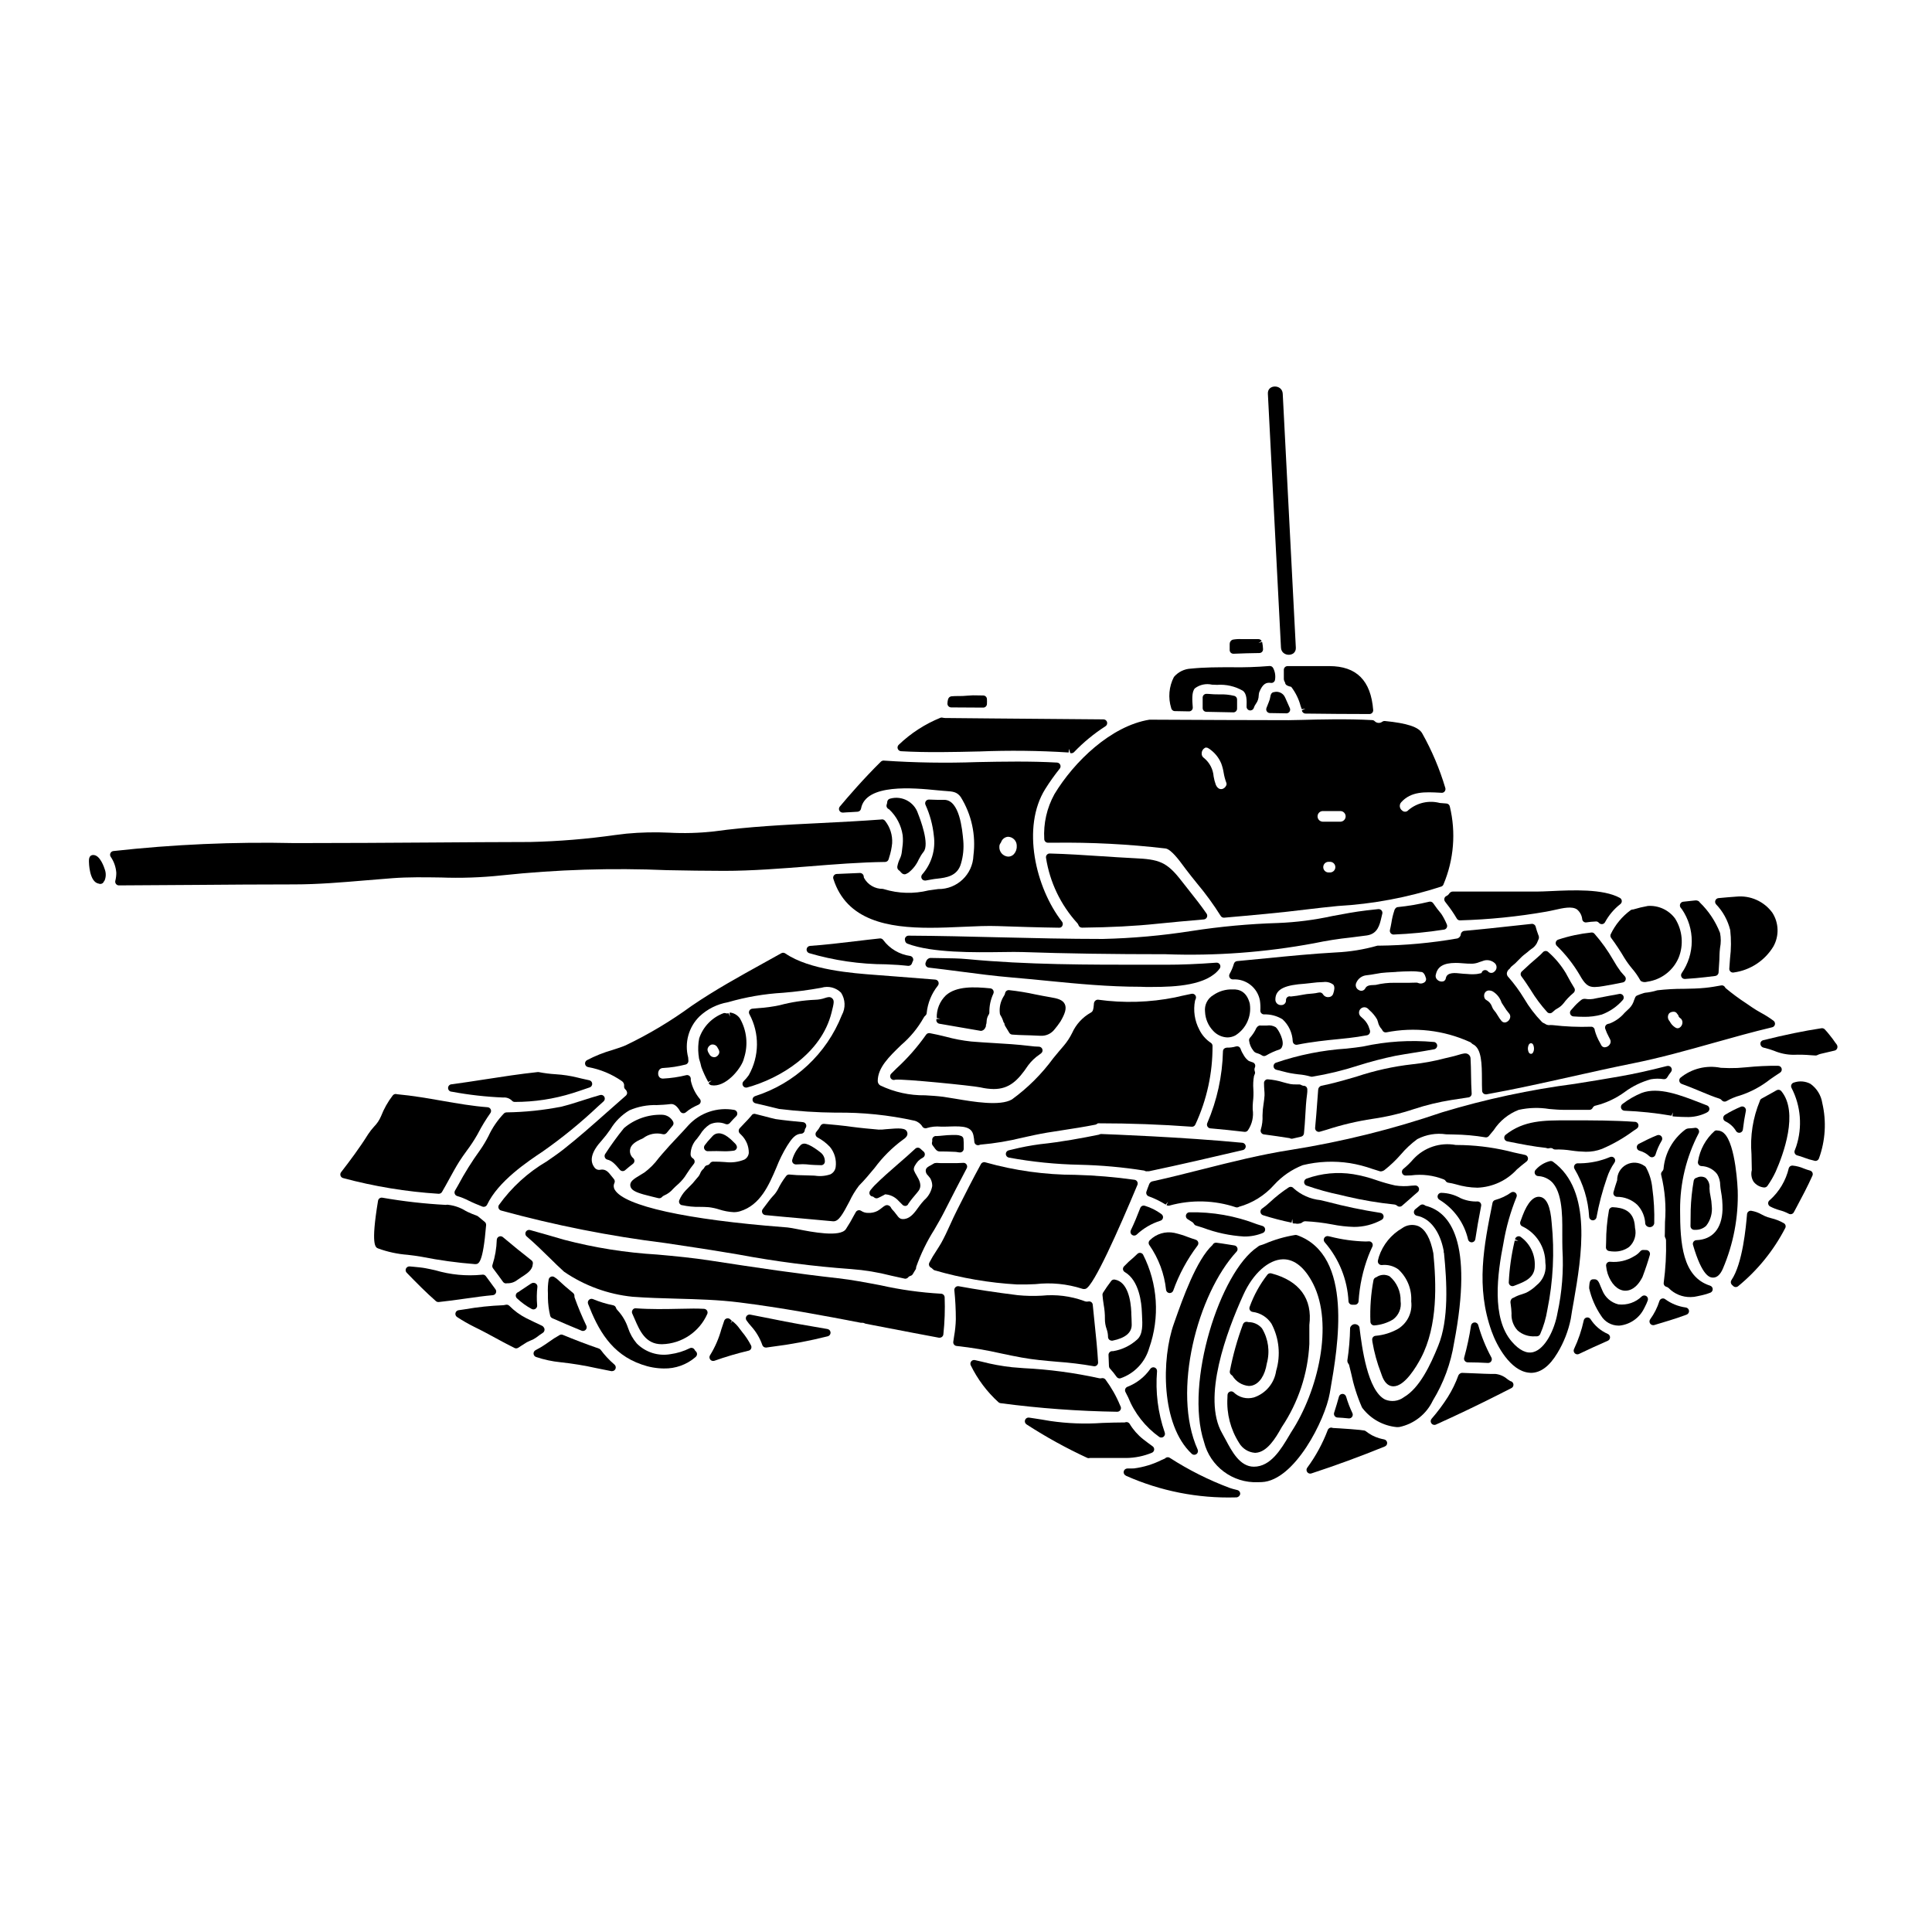 <?xml version="1.0" encoding="UTF-8"?>
<!-- Uploaded to: SVG Repo, www.svgrepo.com, Generator: SVG Repo Mixer Tools -->
<svg fill="#000000" width="800px" height="800px" version="1.1" viewBox="144 144 512 512" xmlns="http://www.w3.org/2000/svg">
 <g>
  <path d="m425.08 414.63c1.07-1.859 1.664-3.34 1.102-4.527-0.562-1.184-2.012-1.523-3.852-1.832-1.328-0.219-2.625-0.48-3.938-0.738-2.301-0.504-4.629-0.883-6.973-1.137-0.496-0.051-0.949 0.281-1.047 0.766-0.059 0.324-0.195 0.625-0.395 0.883-0.832 1.332-1.188 2.906-1.016 4.465 0.004 0.184 0.059 0.359 0.156 0.516 0.344 0.543 0.609 1.129 0.789 1.742 0.062 0.203 0.156 0.359 0.25 0.336 0.008 0.273 0.078 0.547 0.215 0.785 0.184 0.281 0.348 0.562 0.512 0.84 0.191 0.344 0.395 0.68 0.617 1.016 0.168 0.246 0.438 0.406 0.734 0.43 2.332 0.184 4.543 0.156 6.231 0.262 0.43 0.023 0.848 0.051 1.258 0.051l0.004-0.004c1.379 0.094 2.719-0.477 3.609-1.535 0.629-0.734 1.211-1.508 1.742-2.316z"/>
  <path d="m585.82 426.49c-4.867 1.246-8.887 2.129-12.641 2.781-3.871 0.691-7.871 1.324-11.887 1.969-11.891 1.547-23.637 4.066-35.113 7.535-13.031 4.453-26.422 7.781-40.023 9.945-8.02 1.238-15.902 3.231-23.531 5.156-4.352 1.102-8.859 2.238-13.332 3.219h0.004c-0.344 0.121-0.621 0.387-0.75 0.727-0.246 0.641-0.504 1.285-0.73 1.969l-0.004-0.004c-0.082 0.25-0.066 0.52 0.051 0.754 0.117 0.238 0.32 0.418 0.57 0.5 1.566 0.57 3.066 1.305 4.477 2.188l0.648-0.738-0.422 0.875c0.258 0.168 0.574 0.207 0.859 0.105 5.766-1.59 11.875-1.422 17.543 0.477 0.082 0.023 0.168 0.031 0.254 0.031 0.078 0 0.152-0.008 0.23-0.027 0.184-0.043 0.352-0.121 0.227-0.109 3.637-0.996 6.906-3.027 9.41-5.848 2.094-2.301 4.691-4.086 7.59-5.219 4.086-0.996 8.324-1.176 12.48-0.535 2.035 0.332 4.039 0.852 5.984 1.543 0.691 0.219 1.383 0.441 2.078 0.648 0.406 0.008 0.805-0.121 1.125-0.371 1.562-1.23 3.004-2.602 4.309-4.102 1.289-1.52 2.754-2.887 4.359-4.07 2.356-1.227 5.039-1.676 7.664-1.281 0.668 0.02 1.332 0.043 1.969 0.043 2.824 0.035 5.644 0.285 8.43 0.754 0.34 0.055 0.684-0.074 0.902-0.34 0.473-0.562 0.906-1.094 1.312-1.574h-0.004c1.582-2.434 3.891-4.305 6.594-5.359 2.656-0.594 5.398-0.676 8.086-0.238 1.367 0.117 2.668 0.227 3.785 0.227h2.269 4.598c0.379 0.02 0.727-0.195 0.887-0.539 0.16-0.328 0.477-0.555 0.844-0.598 2.758-0.691 5.356-1.914 7.648-3.598 2.074-1.527 4.41-2.664 6.894-3.359 1.125-0.203 2.273-0.215 3.402-0.035 0.395 0.055 0.777-0.137 0.969-0.48 0.297-0.504 0.629-0.984 0.996-1.434 0.266-0.332 0.289-0.793 0.059-1.148-0.227-0.359-0.66-0.527-1.07-0.426z"/>
  <path d="m389.42 418.21c-2.285 3.258-4.918 6.254-7.852 8.941l-1.383 1.375c-0.332 0.332-0.387 0.855-0.125 1.246 0.262 0.391 0.766 0.543 1.199 0.359 1.969-0.277 20.527 1.594 22.566 2.035 1.148 0.273 2.324 0.418 3.508 0.438 4.117 0 6.43-2.223 9.152-6.297 0.832-1.109 1.848-2.074 2.996-2.848l0.422-0.32c0.336-0.254 0.469-0.695 0.332-1.094-0.137-0.402-0.512-0.668-0.934-0.668-0.781-0.012-1.562-0.074-2.336-0.184-3.293-0.395-6.617-0.609-9.84-0.789-1.914-0.117-3.824-0.23-5.746-0.395-2.269-0.242-4.519-0.668-6.723-1.27-1.418-0.344-2.828-0.684-4.242-0.941-0.383-0.07-0.773 0.09-0.996 0.41z"/>
  <path d="m479.75 415.78c-0.164 0.012-0.332 0.012-0.496 0h-0.367-0.789-0.117c-0.035 0-0.059-0.039-0.098-0.039-0.113 0-0.188 0.086-0.289 0.121h0.004c-0.051 0.012-0.098 0.023-0.145 0.039l-0.031 0.031h-0.004c-0.133 0.082-0.246 0.191-0.324 0.328-0.035 0.051-0.102 0.074-0.125 0.129-0.43 0.957-1 1.836-1.699 2.613-0.195 0.215-0.285 0.504-0.246 0.789 0.125 0.977 0.52 1.898 1.141 2.66 0.191 0.289 0.477 0.504 0.812 0.598 0.121 0.07 0.254 0.113 0.391 0.121l0.137 0.059 0.004 0.004c0.336 0.109 0.652 0.266 0.938 0.473 0.32 0.211 0.734 0.219 1.062 0.023 1.145-0.672 2.363-1.219 3.629-1.633 0.297-0.125 0.52-0.383 0.609-0.695 0.754-1.465-0.941-4.598-1.672-5.188h-0.004c-0.699-0.41-1.52-0.562-2.32-0.434z"/>
  <path d="m508.91 456.8c-2.047-0.73-4.152-1.273-6.297-1.633-4.156-0.652-8.41-0.246-12.371 1.184-0.371 0.141-0.625 0.492-0.637 0.891-0.016 0.398 0.211 0.766 0.574 0.93 2.961 1.035 5.984 1.875 9.055 2.508 0.758 0.176 1.348 0.316 1.633 0.395 4.172 0.98 8.398 1.691 12.66 2.133 0.289 0.039 0.555 0.164 0.766 0.363 0.172 0.137 0.387 0.211 0.609 0.211 0.23 0 0.457-0.082 0.633-0.23 0.727-0.613 1.406-1.219 2.051-1.793 0.73-0.656 1.426-1.281 2.121-1.852 0.332-0.273 0.449-0.727 0.293-1.125-0.16-0.395-0.551-0.645-0.977-0.621l-0.945 0.055c-1.438 0.184-2.894 0.168-4.328-0.051-1.637-0.363-3.254-0.82-4.84-1.363z"/>
  <path d="m378.05 393.09c-0.211-0.285-0.559-0.438-0.91-0.395-2.172 0.227-4.328 0.488-6.531 0.75-3.918 0.469-7.965 0.953-11.949 1.227l0.004 0.004c-0.465 0.035-0.836 0.391-0.902 0.848-0.062 0.457 0.203 0.898 0.637 1.059 6.629 1.953 13.504 2.953 20.414 2.969 1.145 0.059 2.242 0.113 3.281 0.172 0.496 0.031 0.992 0.082 1.492 0.133l1.086 0.105h0.082v0.004c0.438-0.004 0.824-0.293 0.945-0.715 0.031-0.121 0.074-0.242 0.129-0.359 0.203-0.27 0.254-0.625 0.133-0.938-0.125-0.316-0.398-0.547-0.73-0.613-2.867-0.391-5.457-1.922-7.18-4.25z"/>
  <path d="m447.36 463.53c-0.488-0.137-1 0.121-1.18 0.598-0.746 1.938-1.574 3.996-2.5 5.902-0.203 0.422-0.082 0.926 0.289 1.211 0.367 0.285 0.887 0.27 1.238-0.039 1.785-1.684 3.93-2.941 6.269-3.684 0.375-0.094 0.66-0.398 0.727-0.777 0.07-0.379-0.09-0.766-0.406-0.984-1.336-0.996-2.84-1.75-4.438-2.227z"/>
  <path d="m533.71 424.48c-0.016-0.43-0.23-0.824-0.582-1.07-0.633-0.438-1.371-0.227-2.594 0.133-0.574 0.168-1.301 0.395-2.184 0.582l-1.508 0.352c-2.82 0.742-5.695 1.27-8.598 1.574-4.973 0.562-9.871 1.645-14.621 3.219-3.113 0.914-6.336 1.863-9.504 2.484-0.449 0.148-0.762 0.559-0.789 1.031l-0.223 2.949c-0.172 2.383-0.352 4.777-0.586 7.141-0.027 0.273 0.066 0.551 0.25 0.754 0.188 0.207 0.453 0.324 0.73 0.328 0.09-0.004 0.18-0.016 0.27-0.039l1.855-0.543c3.957-1.289 8.016-2.246 12.133-2.867 3.711-0.535 7.367-1.398 10.926-2.582 3.25-1.07 6.574-1.875 9.953-2.414 1.383-0.195 2.754-0.414 4.148-0.633l0.395-0.059h-0.004c0.508-0.082 0.863-0.535 0.828-1.043-0.113-1.645-0.137-3.293-0.164-4.949-0.016-1.441-0.051-2.879-0.133-4.348z"/>
  <path d="m524.03 420.14c-6.277-0.57-12.602-0.172-18.758 1.18l-0.449 0.07c-0.867 0.148-2.258 0.309-3.965 0.496h0.004c-6.406 0.418-12.727 1.684-18.801 3.766-0.379 0.18-0.602 0.582-0.559 0.996 0.047 0.418 0.352 0.762 0.762 0.855 0.586 0.129 1.148 0.281 1.684 0.422 0.75 0.191 1.438 0.375 1.996 0.469 0.719 0.141 1.484 0.234 2.246 0.332v-0.004c1.051 0.086 2.09 0.277 3.098 0.566 0.105 0.035 0.211 0.055 0.32 0.051h0.137c4.148-0.68 8.238-1.676 12.234-2.973 3.211-1.016 6.473-1.867 9.77-2.551 1.691-0.316 3.379-0.582 5.059-0.852 1.758-0.285 3.516-0.562 5.266-0.895 0.473-0.09 0.809-0.508 0.797-0.988-0.008-0.48-0.367-0.883-0.84-0.949z"/>
  <path d="m478.58 439.62c0.066 1.254-0.086 2.508-0.449 3.707-0.098 0.277-0.062 0.586 0.09 0.836s0.406 0.418 0.695 0.461c2.332 0.312 4.641 0.637 6.856 0.996l0.098 0.051h0.004c0.137 0.07 0.285 0.105 0.441 0.105 0.07 0 0.145-0.008 0.215-0.023l2.207-0.512c0.441-0.07 0.777-0.426 0.824-0.863 0.172-1.574 0.262-3.148 0.355-4.723 0.105-1.895 0.215-3.852 0.469-5.676v-0.004c0.066-0.41 0.086-0.828 0.066-1.246 0.008-0.277-0.102-0.543-0.301-0.73-0.195-0.188-0.465-0.277-0.734-0.25-0.238-0.051-0.465-0.141-0.672-0.262-0.121-0.059-0.254-0.094-0.391-0.102h-0.754-0.004c-0.539 0.023-1.078-0.012-1.613-0.094-0.605-0.121-1.242-0.297-1.902-0.473-1.324-0.418-2.695-0.68-4.086-0.785-0.266-0.027-0.527 0.07-0.711 0.266-0.195 0.18-0.305 0.434-0.305 0.699 0 0.582 0.035 1.27 0.082 1.91v-0.004c0.047 0.453 0.066 0.906 0.059 1.359-0.039 0.738-0.141 1.469-0.246 2.195h-0.004c-0.176 1.047-0.273 2.102-0.289 3.16z"/>
  <path d="m435.52 444.57-0.332 0.137c-4.227 0.859-9.84 1.922-15.562 2.519h0.004c-2.496 0.328-4.973 0.801-7.414 1.414l-0.895 0.207h0.004c-0.453 0.102-0.773 0.5-0.773 0.961s0.32 0.859 0.773 0.961c6.215 1.148 12.512 1.785 18.832 1.906 5.719 0.133 11.426 0.648 17.078 1.543 0.055 0.031 0.199 0.102 0.254 0.125h0.004c0.145 0.062 0.309 0.082 0.465 0.059 0.102 0.004 0.203 0.004 0.305 0 0.066 0.008 0.133 0.008 0.199 0 8.266-1.738 16.656-3.695 24.895-5.617h0.004c0.473-0.105 0.797-0.543 0.766-1.027-0.035-0.484-0.418-0.871-0.902-0.914-15.824-1.516-35.219-2.242-37.391-2.32-0.105-0.004-0.211 0.016-0.312 0.047z"/>
  <path d="m464 442.55c0.16 0.27 0.441 0.445 0.754 0.473 3.027 0.266 6.027 0.57 9.055 0.93h0.113c0.246 0 0.488-0.094 0.668-0.266 0.062-0.062 0.117-0.129 0.164-0.203 1.074-1.613 1.508-3.57 1.223-5.488-0.023-0.656 0-1.312 0.066-1.969 0.141-1.125 0.176-2.258 0.109-3.391-0.094-1.164-0.035-2.34 0.172-3.488l0.199-0.496h0.004c0.102-0.238 0.102-0.512 0-0.75-0.121-0.344-0.105-0.723 0.047-1.051 0.105-0.254 0.105-0.535 0-0.789-0.109-0.242-0.316-0.43-0.566-0.52l-0.434-0.145c-0.211-0.062-0.418-0.137-0.621-0.227-0.535-0.387-0.98-0.883-1.309-1.453-0.367-0.559-0.668-1.16-0.891-1.793-0.176-0.496-0.715-0.762-1.219-0.602-0.789 0.227-1.605 0.332-2.426 0.312-0.258 0.016-0.504 0.113-0.707 0.273-0.191 0.184-0.301 0.434-0.305 0.695-0.156 6.551-1.566 13.008-4.156 19.027-0.133 0.297-0.109 0.641 0.059 0.918z"/>
  <path d="m391.21 447.6c0.113 0.129 0.223 0.297 0.336 0.449 0.352 0.516 0.754 1.098 1.473 1.098h0.5c0.984 0 1.949 0.039 2.914 0.078l0.91 0.039h-0.008c0.117 0.012 0.23 0.027 0.344 0.055 0.242 0.051 0.488 0.082 0.738 0.09 0.539 0 0.98-0.441 0.98-0.984v-0.582c0.023-0.668 0-1.336-0.062-2.004-0.047-0.422-0.367-0.766-0.785-0.848-0.352-0.133-0.727-0.203-1.102-0.203h-1.242c-0.754 0-1.512 0.07-2.266 0.145-0.574 0.059-1.148 0.117-1.719 0.137l-0.004 0.004c-0.191-0.043-0.395-0.023-0.574 0.055-0.367 0.152-0.605 0.512-0.605 0.91 0.004 0.121 0.012 0.242 0.027 0.359 0 0.055 0 0.066-0.051 0.246v0.004c-0.109 0.328-0.035 0.691 0.195 0.953z"/>
  <path d="m392.29 414.86c0.148 0.238 0.395 0.398 0.672 0.441 1.793 0.297 3.582 0.609 5.371 0.93 1.859 0.332 3.719 0.656 5.594 0.961 0.031 0.004 0.062 0.004 0.094 0 0.441-0.059 0.824-0.328 1.031-0.723 0.07-0.125 0.133-0.258 0.188-0.391 0.016-0.055 0.027-0.113 0.039-0.172l0.035-0.336v0.004c-0.047 0.102-0.113 0.195-0.195 0.27 0.18-0.211 0.289-0.473 0.309-0.75l0.066-0.742v-0.004c0.062-0.523 0.242-1.027 0.531-1.469 0.105-0.156 0.164-0.34 0.168-0.523-0.039-1.73 0.32-3.441 1.047-5.008 0.141-0.293 0.133-0.633-0.023-0.918-0.156-0.281-0.441-0.473-0.766-0.504-4.227-0.414-8.961-0.645-11.777 1.848-1.629 1.57-2.512 3.766-2.422 6.027l0.93 0.164-1.012 0.102-0.004 0.004c-0.07 0.27-0.027 0.555 0.125 0.789z"/>
  <path d="m356.1 447.55c-1.016 1.082-1.75 2.391-2.148 3.82-0.074 0.297-0.008 0.613 0.188 0.855 0.199 0.223 0.484 0.355 0.785 0.363l0.762-0.027h0.004c0.676-0.051 1.352-0.051 2.027 0 0.73 0.098 1.469 0.137 2.215 0.172l1.684 0.051v0.004c0.273 0 0.535-0.113 0.723-0.316 0.184-0.199 0.277-0.469 0.258-0.738 0-0.855-0.375-1.664-1.023-2.223-0.027-0.023-2.992-2.473-4.481-2.445l0.004 0.004c-0.387 0.008-0.75 0.184-0.996 0.48z"/>
  <path d="m403.96 452.49c-2.144 3.902-4.172 7.91-6.133 11.809l-0.234 0.469c-0.633 1.238-1.219 2.519-1.797 3.801-0.738 1.621-1.504 3.297-2.363 4.836-0.395 0.684-0.832 1.363-1.27 2.047l-0.004 0.004c-0.691 1.023-1.324 2.09-1.891 3.188-0.191 0.406-0.082 0.891 0.262 1.18 0.121 0.098 0.254 0.18 0.395 0.246l0.207 0.191 0.145 0.137h0.004c0.121 0.129 0.277 0.219 0.449 0.262 7.102 2.059 14.414 3.312 21.801 3.734 1.574 0.039 3.191 0 4.863-0.086 4.176-0.484 8.406-0.066 12.406 1.223 0.148 0.055 0.305 0.078 0.461 0.074 0.168 0.008 0.332-0.02 0.488-0.074 2.144-0.867 8.625-15.445 13.676-27.52h0.004c0.113-0.277 0.098-0.594-0.051-0.859-0.145-0.266-0.402-0.445-0.703-0.496-5.199-0.73-10.434-1.168-15.68-1.312-8.066-0.008-16.09-1.121-23.852-3.309-0.453-0.16-0.957 0.035-1.184 0.457z"/>
  <path d="m346.81 466.01c3.106 0.309 6.211 0.582 9.297 0.855 2.914 0.262 5.801 0.516 8.66 0.789h0.145c1.367 0 2.398-1.836 4.203-5.262v-0.004c0.691-1.477 1.535-2.879 2.527-4.176 1.512-1.523 2.859-3.148 4.164-4.723 2.113-2.856 4.644-5.375 7.508-7.477 0.395-0.27 1.461-0.969 1.102-1.969-0.395-1.152-1.887-1.125-5.668-0.789-0.633 0.09-1.273 0.125-1.914 0.105-2.332-0.207-4.723-0.422-7.086-0.738-2.629-0.363-5.199-0.605-7.359-0.789-0.398-0.035-0.773 0.176-0.961 0.527-0.281 0.555-0.633 1.07-1.047 1.535-0.207 0.223-0.297 0.527-0.246 0.828 0.055 0.301 0.242 0.559 0.508 0.703 1.234 0.648 2.352 1.504 3.305 2.519 1.219 1.488 1.77 3.418 1.516 5.328-0.109 0.832-0.629 1.559-1.383 1.93-1.312 0.453-2.715 0.578-4.086 0.367l-0.434-0.027c-0.789-0.043-1.617-0.059-2.434-0.074h0.004c-1.297 0-2.594-0.07-3.883-0.203-0.352-0.047-0.703 0.105-0.914 0.391-0.859 1.113-1.598 2.312-2.211 3.574-0.352 0.652-0.797 1.25-1.32 1.777-0.367 0.395-0.711 0.809-1.031 1.242-0.289 0.359-0.566 0.742-0.855 1.137-0.289 0.395-0.512 0.695-0.789 1.043-0.211 0.285-0.254 0.66-0.113 0.988 0.141 0.324 0.445 0.551 0.801 0.586z"/>
  <path d="m441.6 480.39c0.043 0.301 0.219 0.562 0.48 0.719 3.848 2.238 4.449 8.227 4.531 10.707l0.043 0.891c0.117 2.191 0.266 4.926-1.309 6.297v-0.004c-1.773 1.609-3.973 2.676-6.336 3.066h-0.254c-0.273 0-0.531 0.109-0.715 0.309-0.188 0.195-0.285 0.457-0.27 0.727l0.117 2.961c0.012 0.234 0.105 0.457 0.262 0.625 0.637 0.688 1.227 1.414 1.758 2.184 0.18 0.258 0.473 0.414 0.785 0.422 0.09 0 0.176-0.012 0.262-0.035 3.684-1.27 6.516-4.254 7.59-8 2.871-8.141 2.285-17.102-1.629-24.797-0.16-0.25-0.426-0.41-0.723-0.441-0.293-0.035-0.582 0.07-0.785 0.281-0.316 0.324-0.652 0.637-0.965 0.906-0.91 0.746-1.77 1.551-2.578 2.406-0.195 0.207-0.293 0.492-0.266 0.777z"/>
  <path d="m459.14 465.27c-0.422 0.047-0.766 0.359-0.852 0.773-0.09 0.414 0.094 0.84 0.457 1.059 0.395 0.227 0.789 0.488 1.18 0.734h0.004c0.191 0.121 0.352 0.289 0.469 0.484 0.121 0.227 0.328 0.395 0.574 0.473l1.859 0.582h-0.004c3.484 1.309 7.144 2.09 10.855 2.312 1.711 0.023 3.41-0.297 4.992-0.941 0.383-0.16 0.625-0.543 0.605-0.957-0.02-0.414-0.297-0.773-0.691-0.895l-1.465-0.457c-5.731-2.227-11.84-3.301-17.984-3.168z"/>
  <path d="m448.73 472.66c-0.379 0.344-0.434 0.918-0.125 1.328 2.445 3.512 3.965 7.582 4.414 11.84 0.059 0.445 0.414 0.793 0.863 0.844h0.113c0.406 0 0.773-0.254 0.918-0.633 1.527-4.285 3.699-8.312 6.441-11.941 0.207-0.254 0.273-0.594 0.18-0.906-0.098-0.309-0.34-0.555-0.652-0.652-0.68-0.211-1.367-0.461-2.039-0.699h0.004c-1.184-0.465-2.398-0.836-3.641-1.117-2.348-0.484-4.781 0.242-6.477 1.938z"/>
  <path d="m449.98 506.4c-0.406-0.145-0.863-0.004-1.121 0.344-1.508 2.16-3.621 3.82-6.074 4.773-0.262 0.098-0.473 0.305-0.574 0.566-0.102 0.262-0.086 0.555 0.043 0.805l0.695 1.375h0.004c1.691 4.231 4.559 7.891 8.266 10.543 0.156 0.105 0.34 0.16 0.527 0.16 0.227 0 0.449-0.078 0.625-0.227 0.328-0.27 0.445-0.723 0.293-1.117-1.805-5.215-2.496-10.754-2.035-16.254 0.02-0.43-0.242-0.824-0.648-0.969z"/>
  <path d="m314.59 460.55c0.734 0.203 1.488 0.395 2.234 0.574 0.547 0.133 1.086 0.27 1.621 0.395h0.004c0.082 0.02 0.168 0.031 0.254 0.031 0.273 0 0.535-0.117 0.723-0.32 0.16-0.191 0.371-0.34 0.609-0.43 0.914-0.391 1.723-0.992 2.359-1.75 0.219-0.219 0.434-0.445 0.664-0.648l0.254-0.227 0.004-0.004c0.793-0.668 1.508-1.426 2.121-2.262l0.613-0.93c0.555-0.875 1.16-1.719 1.809-2.527 0.184-0.215 0.262-0.5 0.219-0.781s-0.203-0.527-0.438-0.684c-0.398-0.223-0.637-0.648-0.625-1.105 0.027-1.535 0.629-3.004 1.695-4.113 0.281-0.352 0.559-0.734 0.848-1.137h-0.004c0.633-1.07 1.504-1.977 2.543-2.652 1.328-0.637 2.867-0.668 4.219-0.086 0.391 0.145 0.828 0.031 1.098-0.285 0.527-0.625 1.109-1.223 1.688-1.801h0.004c0.27-0.27 0.359-0.672 0.23-1.031-0.129-0.359-0.449-0.613-0.828-0.652-4.453-0.777-8.996 0.758-12.062 4.078-0.969 1.09-1.969 2.16-2.977 3.227-1.355 1.441-2.703 2.879-3.961 4.356-0.324 0.371-0.656 0.789-1 1.18l0.004 0.004c-1.059 1.434-2.32 2.699-3.75 3.762l-1.082 0.66c-1.68 1.012-2.793 1.68-2.644 2.848 0.16 1.125 1.371 1.68 3.555 2.312z"/>
  <path d="m341.05 430.55c-0.316 0.312-0.379 0.801-0.156 1.188 0.223 0.387 0.676 0.574 1.105 0.457 8.617-2.363 19.648-8.945 22.363-19.82 0.637-2.539 0.812-3.219 0.172-3.812-0.555-0.52-1.242-0.297-1.855-0.098l0.004-0.004c-0.848 0.301-1.734 0.465-2.637 0.488-3.176 0.137-6.332 0.617-9.406 1.438-1.879 0.402-3.785 0.664-5.703 0.785l-1.574 0.141v0.004c-0.332 0.031-0.629 0.23-0.777 0.531-0.152 0.297-0.145 0.652 0.027 0.941 2.715 5.055 2.644 11.148-0.184 16.141-0.406 0.582-0.871 1.125-1.379 1.621z"/>
  <path d="m337.08 412.5c-0.254 0.094-0.535 0.094-0.789 0-0.176-0.051-0.363-0.051-0.543 0-3.047 1.133-5.422 3.582-6.457 6.668-0.273 1.402-0.332 2.836-0.184 4.258 0.039 0.23 0.082 0.473 0.098 0.699 0 0.043 0 0.203 0.02 0.27h0.004c0.008 0.113 0.035 0.223 0.078 0.324 0.219 0.68 0.406 1.363 0.555 2.059 0.504 1.359 1.113 2.676 1.82 3.938l0.91-0.363-0.816 0.637 0.004 0.004c0.125 0.32 0.406 0.551 0.746 0.609 0.227 0.039 0.453 0.059 0.68 0.059 3.715 0 7.531-5.008 7.957-7.234h0.004c1.145-3.5 0.754-7.316-1.07-10.512-0.527-0.77-1.324-1.309-2.231-1.516-0.266-0.059-0.324-0.105-0.551 0.043l0.168 0.965zm-2.602 10.867c-0.188 0.363-0.516 0.641-0.906 0.766-0.676 0.145-1.359-0.215-1.629-0.848-0.176-0.238-0.309-0.504-0.395-0.789-0.09-0.301-0.055-0.625 0.102-0.898 0.184-0.355 0.5-0.633 0.879-0.766 0.688-0.152 1.383 0.211 1.656 0.859 0.168 0.242 0.301 0.508 0.395 0.785 0.086 0.297 0.051 0.621-0.102 0.891z"/>
  <path d="m314.23 445.75c0.07-0.027 0.137-0.066 0.199-0.109 1.484-1.137 3.406-1.531 5.219-1.07 0.375 0.094 0.77-0.031 1.016-0.328l1.602-1.938v0.004c0.238-0.293 0.289-0.699 0.129-1.039-0.559-1.102-1.676-1.809-2.91-1.848-3.699-0.117-7.312 1.145-10.133 3.543-1.785 2.207-3.453 4.512-5 6.894-0.152 0.27-0.172 0.598-0.047 0.887 0.121 0.285 0.371 0.496 0.676 0.57 1.18 0.281 1.969 1.113 3.297 2.691 0.172 0.203 0.422 0.324 0.684 0.344h0.07c0.242 0 0.473-0.09 0.656-0.254 0.648-0.582 1.348-1.137 2.043-1.672 0.23-0.176 0.375-0.441 0.395-0.73 0.012-0.289-0.102-0.57-0.312-0.77-0.676-0.57-0.992-1.461-0.828-2.328 0.176-1.102 1.242-2.031 3.246-2.848z"/>
  <path d="m388.59 450.77c0.273-0.152 0.457-0.426 0.496-0.738 0.039-0.309-0.074-0.621-0.301-0.836l-0.363-0.316c-0.164-0.141-0.332-0.285-0.488-0.441-0.375-0.379-0.984-0.391-1.371-0.027-1.441 1.355-2.969 2.676-4.5 4.004-2.129 1.852-4.328 3.758-6.324 5.766-0.27 0.273-0.512 0.562-0.746 0.848l-0.281 0.336c-0.07 0.078-0.129 0.172-0.172 0.27-0.09 0.145-0.137 0.312-0.137 0.484-0.016 0.484 0.34 0.902 0.824 0.969 0.047 0.012 0.094 0.016 0.141 0.02 0.059 0.035 0.168 0.129 0.305 0.234 0.285 0.238 0.684 0.289 1.02 0.137 0.395-0.168 0.754-0.367 1.102-0.543 0.348-0.176 0.789-0.395 0.711-0.43h0.004c1.328 0.062 2.578 0.637 3.492 1.602l0.312 0.316c0.262 0.254 0.523 0.512 0.789 0.789l-0.004-0.004c0.188 0.227 0.465 0.363 0.758 0.375 0.055 0.004 0.113 0.004 0.168 0 0.332-0.055 0.609-0.293 0.715-0.613 0.676-0.977 1.426-1.871 2.18-2.754l0.395-0.488c1.203-1.488 0.273-3.051-0.395-4.191v-0.004c-0.273-0.426-0.508-0.875-0.699-1.344-0.266-0.746 0.457-1.742 1.105-2.508 0.375-0.363 0.801-0.668 1.266-0.91z"/>
  <path d="m334.5 444.34h-0.094c-0.629 0.02-1.219 0.305-1.621 0.789l-0.441 0.488c-0.578 0.602-1.113 1.238-1.602 1.91-0.207 0.297-0.234 0.684-0.07 1.008 0.164 0.324 0.492 0.531 0.855 0.543h0.031c1.641-0.051 3.094-0.043 4.598 0.023h0.254c0.566-0.012 1.133-0.051 1.699-0.121l0.305-0.035h-0.004c0.504-0.047 0.887-0.469 0.887-0.977-0.051-0.32-0.199-0.621-0.426-0.859-1.301-1.332-2.828-2.769-4.371-2.769z"/>
  <path d="m324.71 463.37c1.562 0.344 3.16 0.5 4.762 0.465 0.789 0 1.547 0.023 2.363 0.086 0.934 0.109 1.855 0.309 2.754 0.598 1.25 0.41 2.547 0.652 3.859 0.719 0.559 0.004 1.113-0.074 1.648-0.234 5.406-1.625 7.684-6.961 9.691-11.676l-0.004 0.004c0.766-1.961 1.703-3.852 2.797-5.648l0.148-0.227c0.789-1.207 1.676-2.578 2.973-2.914 0.215-0.055 0.434-0.086 0.652-0.094 0.469-0.039 0.848-0.402 0.902-0.871 0.012-0.227 0.09-0.441 0.223-0.621 0.215-0.285 0.262-0.66 0.121-0.988-0.141-0.324-0.445-0.551-0.801-0.586-2.266-0.215-4.84-0.465-7.277-0.816-0.922-0.207-1.887-0.465-2.875-0.727-0.809-0.207-1.633-0.43-2.469-0.629h0.004c-0.434-0.133-0.895 0.078-1.086 0.484-0.594 0.707-1.23 1.375-1.875 2.035-0.395 0.426-0.812 0.848-1.203 1.277l0.004 0.004c-0.18 0.199-0.27 0.461-0.254 0.727 0.02 0.27 0.148 0.52 0.352 0.699 0.141 0.121 0.27 0.25 0.391 0.391 1.254 1.254 1.949 2.953 1.93 4.727-0.082 0.738-0.523 1.395-1.18 1.75-1.582 0.641-3.301 0.867-4.996 0.66-1.125-0.098-2.203-0.121-3.281-0.121-0.348-0.004-0.668 0.18-0.844 0.477-0.164 0.258-0.43 0.43-0.73 0.473-0.312 0.062-0.578 0.266-0.715 0.555-0.113 0.242-0.285 0.453-0.5 0.617-0.297 0.297-0.52 0.66-0.656 1.059-0.082 0.164-0.152 0.316-0.227 0.441-0.148 0.234-0.32 0.449-0.512 0.648-0.18 0.191-0.352 0.395-0.508 0.602-0.484 0.629-1.016 1.215-1.594 1.754-0.328 0.324-0.652 0.645-0.969 0.988-0.719 0.758-1.301 1.641-1.711 2.602-0.109 0.266-0.094 0.562 0.035 0.816 0.129 0.254 0.359 0.441 0.637 0.512z"/>
  <path d="m447.57 405.55h1.898c6.012 0 14.438-0.395 17.75-4.859 0.234-0.309 0.262-0.727 0.078-1.066-0.188-0.344-0.559-0.539-0.945-0.508-4.945 0.371-9.324 0.547-13.383 0.547h-4.906c-15.621 0-31.816 0.031-47.699-1.484-2.215-0.211-4.512-0.234-6.731-0.262-1.055 0-2.098-0.023-3.148-0.055h-0.004c-0.453 0.086-0.836 0.398-1.012 0.824-0.062 0.145-0.125 0.301-0.18 0.461-0.086 0.281-0.047 0.586 0.113 0.832 0.16 0.246 0.422 0.41 0.711 0.445 2.754 0.312 5.539 0.672 8.305 1.035 4.527 0.594 9.207 1.203 13.852 1.594 3.148 0.266 6.246 0.57 9.34 0.875 7.961 0.789 16.191 1.574 24.578 1.574z"/>
  <path d="m577.29 441.3c-5.582-0.395-11.387-0.395-16.508-0.395h-1.375c-6.168 0-11.527-0.039-16.398 3.824-0.297 0.238-0.434 0.629-0.344 1 0.09 0.375 0.387 0.66 0.762 0.738l0.594 0.117c3.148 0.625 6.371 1.27 9.664 1.617 0.129 0.047 0.262 0.09 0.395 0.125 0.16 0.027 0.328 0.02 0.484-0.027 0.285-0.09 0.594-0.074 0.867 0.043 0.203 0.199 0.477 0.305 0.758 0.289 1.426-0.039 2.856 0.055 4.262 0.281 1.266 0.188 2.539 0.293 3.816 0.32 1.461 0.02 2.918-0.238 4.285-0.766 2.906-1.242 5.66-2.816 8.207-4.691l1.02-0.688c0.348-0.234 0.512-0.664 0.402-1.07-0.109-0.406-0.465-0.699-0.883-0.727z"/>
  <path d="m571.84 452.12c0.266-0.352 0.266-0.832 0-1.184-0.262-0.344-0.723-0.477-1.129-0.324-2.492 1.055-5.164 1.625-7.871 1.68-0.211 0.012-0.418 0.012-0.625 0-0.379-0.039-0.746 0.141-0.945 0.465-0.199 0.324-0.191 0.73 0.016 1.051 2.293 3.859 3.617 8.219 3.856 12.699 0.051 0.492 0.449 0.871 0.941 0.891h0.039c0.477 0 0.887-0.34 0.969-0.809 0.648-3.539 1.57-7.019 2.754-10.418 0.461-1.441 1.133-2.809 1.996-4.051z"/>
  <path d="m534.74 494.46c-0.461 0.035-0.84 0.383-0.906 0.84-0.438 2.863-1.043 5.695-1.816 8.488-0.082 0.293-0.02 0.609 0.164 0.852 0.188 0.246 0.48 0.395 0.789 0.395 1.793 0 3.57 0.07 5.344 0.164h0.051c0.348 0 0.668-0.184 0.844-0.48 0.176-0.297 0.188-0.664 0.023-0.973-1.473-2.715-2.641-5.59-3.481-8.562-0.113-0.457-0.543-0.762-1.012-0.723z"/>
  <path d="m529.8 447.43c-4.133-0.762-8.371 0.645-11.227 3.734-0.816 0.953-1.719 1.832-2.695 2.625-0.32 0.262-0.441 0.703-0.301 1.094s0.516 0.652 0.93 0.648l1.426-0.043c2.953-0.395 5.961-0.023 8.73 1.086 0.191 0.078 0.352 0.215 0.453 0.395 0.152 0.25 0.41 0.418 0.699 0.457 0.672 0.098 1.34 0.238 1.992 0.426 1.859 0.562 3.789 0.867 5.731 0.898 3.992-0.148 7.762-1.891 10.457-4.84 0.812-0.695 1.641-1.418 2.547-2.094 0.312-0.234 0.457-0.625 0.371-1.004-0.086-0.379-0.383-0.672-0.766-0.746-1.02-0.211-2.031-0.441-3.043-0.668l0.004-0.004c-4.348-1.137-8.805-1.785-13.293-1.93-0.688 0-1.359-0.02-2.016-0.035z"/>
  <path d="m502.34 489.77h0.715c0.516 0 0.941-0.398 0.98-0.91 0.262-4.156 1.148-8.246 2.637-12.137 0.301-0.758 0.645-1.594 1.016-2.336v0.004c0.164-0.328 0.137-0.719-0.078-1.016-0.215-0.297-0.574-0.453-0.938-0.398-0.242 0.027-0.488 0.039-0.734 0.035-3.16-0.078-6.297-0.508-9.355-1.289l-0.582-0.125h-0.004c-0.418-0.086-0.848 0.109-1.062 0.48-0.211 0.371-0.156 0.836 0.137 1.148 3.793 4.371 6.012 9.887 6.297 15.668 0.051 0.496 0.473 0.875 0.973 0.875z"/>
  <path d="m500.72 514.09c-0.129-0.41-0.508-0.695-0.941-0.695-0.441 0.004-0.824 0.297-0.941 0.723-0.379 1.371-0.805 2.793-1.277 4.262h-0.004c-0.094 0.293-0.043 0.609 0.133 0.863 0.176 0.25 0.461 0.406 0.766 0.418 1.023 0.043 1.836 0.125 2.688 0.207l0.27 0.027h0.094v0.004c0.34 0 0.652-0.176 0.836-0.461 0.18-0.289 0.199-0.648 0.055-0.953-0.676-1.418-1.234-2.887-1.676-4.394z"/>
  <path d="m535.56 462.4c-1.555 0.059-3.102-0.246-4.519-0.887-1.574-0.895-3.348-1.375-5.16-1.402-0.438 0.031-0.801 0.348-0.891 0.777-0.094 0.43 0.109 0.867 0.5 1.074 3.848 2.356 6.582 6.168 7.574 10.57 0.125 0.418 0.508 0.703 0.941 0.699h0.07c0.461-0.031 0.836-0.379 0.902-0.836 0.395-2.625 0.895-5.512 1.543-8.82 0.059-0.289-0.016-0.586-0.199-0.816-0.184-0.227-0.461-0.363-0.754-0.367z"/>
  <path d="m570.43 475.54c0.48 0.086 0.965 0.129 1.453 0.129 1.375 0.02 2.719-0.402 3.836-1.203 1.422-1.273 2.023-3.227 1.574-5.082l-0.023-0.348c-0.277-4.305-3.277-4.992-5.859-5.117h-0.004c-0.484-0.02-0.91 0.312-1.012 0.789-0.504 2.809-0.758 5.66-0.758 8.512 0 0.395-0.02 0.828-0.043 1.262v0.004c-0.043 0.516 0.324 0.977 0.836 1.055z"/>
  <path d="m592.05 464.61c0 0.691 0 1.398-0.023 2.109-0.023 0.711-0.027 1.473-0.027 2.211 0 0.527 0.414 0.961 0.941 0.984h0.305c1.07 0.051 2.117-0.332 2.906-1.059 1.18-1.508 1.707-3.422 1.477-5.32-0.031-0.836-0.141-1.664-0.316-2.481-0.164-0.711-0.258-1.43-0.281-2.156 0.129-1.035-0.258-2.062-1.035-2.758-0.707-0.402-1.57-0.422-2.293-0.055-0.121 0.031-0.238 0.074-0.348 0.125-0.266 0.145-0.453 0.402-0.504 0.703-0.445 2.543-0.715 5.113-0.801 7.695z"/>
  <path d="m610.52 420.68c0.051 0.477 0.402 0.867 0.875 0.965l0.422 0.094c0.789 0.191 1.574 0.465 2.32 0.727 1.633 0.691 3.391 1.055 5.164 1.066 1.543-0.062 3.086-0.023 4.625 0.113l1.18 0.074h0.059v0.004c0.164 0 0.324-0.043 0.465-0.121 0.27-0.141 0.555-0.246 0.848-0.316 1.238-0.309 2.496-0.59 3.754-0.879 0.336-0.098 0.594-0.367 0.68-0.707 0.09-0.355-0.004-0.734-0.246-1.008-0.105-0.109-0.199-0.23-0.277-0.359-0.473-0.715-0.988-1.383-1.465-1.969-0.422-0.547-0.867-1.074-1.344-1.574-0.223-0.23-0.543-0.34-0.863-0.297-4.676 0.707-9.609 1.723-15.531 3.195-0.43 0.129-0.707 0.543-0.664 0.992z"/>
  <path d="m615.21 426.44c-2.781-0.02-5.566 0.113-8.336 0.395-0.918 0.078-1.738 0.148-2.426 0.188-1.469 0.059-2.938 0.047-4.406-0.043-3.801-0.773-7.742 0.203-10.742 2.66-0.234 0.238-0.328 0.582-0.25 0.906 0.074 0.324 0.309 0.59 0.621 0.703 1.617 0.578 3.238 1.25 4.777 1.895 1.895 0.789 3.676 1.531 5.238 2.016 0.242 0.078 0.453 0.227 0.605 0.434 0.301 0.355 0.809 0.453 1.219 0.23 1.16-0.664 2.402-1.18 3.695-1.535 2.852-0.941 5.516-2.375 7.871-4.234 0.883-0.613 1.766-1.227 2.656-1.789v-0.004c0.367-0.23 0.539-0.676 0.422-1.094-0.117-0.418-0.492-0.711-0.926-0.719z"/>
  <path d="m614.83 432.92-1.527 0.859c-0.824 0.465-1.637 0.926-2.449 1.355h0.004c-0.152 0.074-0.277 0.191-0.367 0.332-0.059 0.078-0.094 0.172-0.102 0.27-1.855 4.469-2.621 9.316-2.227 14.141l0.086 4.215c-0.27 1.035-0.105 2.137 0.453 3.047 0.656 0.871 1.645 1.43 2.731 1.551 0.059 0.008 0.113 0.008 0.172 0 0.316-0.008 0.609-0.164 0.789-0.422 0.832-1.18 1.559-2.434 2.172-3.746 2.012-4.543 6.191-15.723 1.484-21.387-0.305-0.348-0.812-0.438-1.219-0.215z"/>
  <path d="m605.36 437.29c-1.453 0.605-2.859 1.324-4.203 2.148-0.32 0.188-0.508 0.543-0.48 0.914 0.023 0.371 0.258 0.695 0.602 0.836 1.172 0.562 2.148 1.457 2.809 2.574 0.18 0.277 0.492 0.441 0.82 0.441 0.078 0 0.152-0.008 0.227-0.023 0.402-0.094 0.703-0.43 0.75-0.84 0.191-1.68 0.465-3.336 0.789-4.934 0.07-0.355-0.055-0.719-0.332-0.953s-0.66-0.297-0.996-0.164z"/>
  <path d="m596.38 436.95-1.816-0.703c-5.172-2.012-11.02-4.305-15.527-2.598-1.805 0.742-3.504 1.723-5.055 2.91-0.344 0.242-0.5 0.676-0.383 1.082s0.48 0.691 0.898 0.711c4.184 0.168 8.348 0.609 12.473 1.32l0.363-0.887-0.117 1.004-0.004 0.004c0.105 0.047 0.223 0.074 0.34 0.082l0.578 0.039c0.902 0.055 1.816 0.109 2.727 0.109 1.852 0.07 3.691-0.316 5.356-1.129 0.141-0.066 0.27-0.148 0.395-0.238 0.289-0.215 0.441-0.57 0.395-0.926-0.051-0.355-0.289-0.652-0.621-0.781z"/>
  <path d="m439.41 483.1c-0.367-0.062-0.738 0.09-0.949 0.395-0.789 1.051-1.512 2.074-2.141 3.078-0.117 0.18-0.168 0.387-0.152 0.598 0.066 0.883 0.191 1.727 0.32 2.57h-0.004c0.234 1.25 0.344 2.519 0.328 3.789-0.008 0.914 0.148 1.82 0.457 2.684 0.238 0.672 0.363 1.379 0.371 2.09 0.004 0.297 0.137 0.574 0.363 0.762 0.176 0.145 0.395 0.223 0.621 0.223 0.066 0.008 0.133 0.008 0.199 0 3.402-0.688 5.117-2.117 5.09-4.246 0-0.973-0.062-1.969-0.105-2.941v-0.332c-0.125-3.019-0.887-8.094-4.398-8.668z"/>
  <path d="m430.75 389.84c7.656-0.086 13.984-0.414 19.926-1.035 3.984-0.418 7.988-0.762 11.996-1.113l0.363-0.031c0.348-0.031 0.652-0.246 0.801-0.562 0.148-0.312 0.117-0.684-0.078-0.973-1.461-2.133-3.062-4.144-4.609-6.094-0.691-0.875-1.395-1.75-2.086-2.648-3.883-5.027-5.953-5.652-12.418-5.949-2.961-0.145-5.902-0.34-8.883-0.535-4.434-0.293-9.012-0.594-13.547-0.711-0.305-0.016-0.594 0.109-0.789 0.344-0.191 0.223-0.273 0.523-0.219 0.812 1.004 6.441 3.879 12.449 8.266 17.273 0.156 0.16 0.277 0.355 0.344 0.57 0.141 0.395 0.516 0.656 0.934 0.652z"/>
  <path d="m509 394.62c-3.578 1.02-7.262 1.617-10.98 1.785-6.156 0.34-12.355 0.953-18.352 1.543-2.606 0.262-5.211 0.52-7.82 0.754h0.004c-0.402 0.035-0.742 0.312-0.855 0.699-0.273 0.938-0.652 1.836-1.133 2.688-0.172 0.301-0.172 0.672 0.004 0.973 0.172 0.305 0.492 0.492 0.844 0.496 3.465-0.234 6.559 2.176 7.18 5.594 0.129 0.875 0.164 1.762 0.109 2.641-0.016 0.27 0.082 0.535 0.27 0.73 0.188 0.195 0.441 0.305 0.715 0.305 1.719-0.059 3.422 0.391 4.891 1.293 1.641 1.508 2.617 3.606 2.711 5.832 0.02 0.285 0.156 0.551 0.383 0.723 0.227 0.176 0.52 0.242 0.801 0.188 3.707-0.75 7.738-1.18 10.977-1.492 2.023-0.203 3.797-0.395 5.117-0.605l0.395-0.07c0.684-0.117 1.359-0.234 2.012-0.336h-0.004c0.293-0.059 0.543-0.242 0.688-0.504 0.145-0.27 0.168-0.59 0.066-0.879l-0.395-1.125c-0.41-0.863-1.008-1.621-1.754-2.219l-0.332-0.309c-0.527-0.551-0.516-1.426 0.023-1.969 0.539-0.543 1.41-0.559 1.969-0.031l0.395 0.395v-0.004c0.805 0.699 1.488 1.527 2.023 2.453 0.082 0.215 0.156 0.434 0.219 0.652 0.148 0.727 0.496 1.395 1.004 1.934 0.066 0.078 0.121 0.168 0.156 0.266 0.172 0.406 0.602 0.641 1.035 0.57 7.473-1.484 15.219-0.594 22.156 2.551 0.176 0.066 0.332 0.176 0.457 0.316 0.094 0.117 0.211 0.207 0.344 0.273 2.363 1.125 2.383 5.285 2.402 9.312 0 1.031 0 2.055 0.051 3.031h-0.004c0.027 0.523 0.461 0.938 0.984 0.938 0.059 0.008 0.117 0.008 0.176 0 7.543-1.352 15.215-3.066 22.641-4.723 5.305-1.18 10.785-2.41 16.109-3.477 7.269-1.457 14.496-3.484 21.488-5.449 5.055-1.418 10.281-2.887 15.461-4.117l-0.004 0.004c0.371-0.082 0.66-0.371 0.746-0.738 0.082-0.371-0.055-0.754-0.352-0.988-1.039-0.777-2.133-1.477-3.273-2.086-0.844-0.477-1.684-0.953-2.481-1.512l-1.48-1.016c-1.918-1.25-3.758-2.609-5.512-4.078l-0.164-0.266c-0.215-0.328-0.609-0.496-0.996-0.414-1.312 0.242-2.723 0.488-4.156 0.633-1.891 0.195-3.887 0.23-5.812 0.266v-0.004c-2.32-0.004-4.637 0.129-6.941 0.395-1.062 0.332-2.16 0.551-3.269 0.652-0.113 0.023-0.223 0.051-0.332 0.086-0.602 0.18-1.195 0.398-1.773 0.648-0.223 0.102-0.402 0.285-0.496 0.512-0.098 0.23-0.184 0.465-0.281 0.699-0.23 0.809-0.656 1.551-1.242 2.152-0.465 0.422-0.891 0.84-1.301 1.238v0.004c-1.066 1.254-2.426 2.223-3.961 2.82-0.199 0.031-0.395 0.082-0.578 0.152-0.477 0.191-0.727 0.715-0.574 1.207 0.262 0.773 0.594 1.527 0.988 2.242l0.27 0.52c0.254 0.434 0.238 0.977-0.043 1.395-0.309 0.484-0.84 0.777-1.414 0.785-0.41-0.031-0.762-0.297-0.91-0.68l-0.301-0.566h0.004c-0.594-1.016-1.047-2.102-1.359-3.231 0-0.273-0.109-0.531-0.309-0.719-0.191-0.199-0.465-0.297-0.738-0.262-3.363 0.109-6.731-0.031-10.07-0.422l-0.629-0.027h-0.004c-0.43 0.078-0.875 0-1.258-0.211-0.121-0.098-0.254-0.176-0.395-0.234-0.227-0.078-0.434-0.203-0.609-0.371-1.816-1.871-3.402-3.957-4.723-6.211-1.223-2.016-2.617-3.922-4.176-5.695-0.27-0.258-0.414-0.617-0.395-0.992 0.055-0.445 0.289-0.852 0.645-1.125 0.098-0.074 0.184-0.168 0.246-0.273 0.113-0.191 0.262-0.355 0.441-0.488 0.629-0.48 1.215-1.02 1.742-1.609 0.293-0.297 0.574-0.594 0.891-0.891 0.32-0.293 0.652-0.57 1.004-0.828 0.359-0.281 0.715-0.551 1.02-0.84 0.148-0.129 0.32-0.25 0.492-0.375v0.004c0.613-0.375 1.117-0.902 1.465-1.531 0.129-0.27 0.238-0.543 0.355-0.82l0.164-0.395v0.004c0.078-0.336 0.035-0.688-0.125-0.992-0.273-0.75-0.523-1.465-0.707-2.195v-0.004c-0.121-0.473-0.574-0.785-1.062-0.734-9.133 1.008-15.148 1.633-17.895 1.863-0.527 0.098-0.91 0.566-0.906 1.105-0.133 0.414-0.449 0.742-0.859 0.887-6.902 1.211-13.887 1.852-20.895 1.922-0.113-0.02-0.227-0.016-0.34 0.004zm-11.668 12.66c-0.141 0.539-0.621 0.926-1.18 0.953-0.605 0.09-1.207-0.191-1.527-0.711-0.215-0.395-0.672-0.594-1.105-0.484-0.098 0.023-0.195 0.039-0.293 0.047-0.184 0.02-0.367 0.055-0.547 0.109-0.461 0.078-0.938 0.113-1.406 0.156-0.66 0.039-1.316 0.125-1.965 0.254-1.062 0.215-2.137 0.375-3.215 0.48-0.102-0.031-0.176 0-0.328-0.051h0.004c-0.539 0.008-0.969 0.449-0.969 0.984v0.031c0.027 0.352-0.094 0.695-0.34 0.945s-0.586 0.383-0.938 0.363c-0.383 0.023-0.762-0.109-1.051-0.363-0.285-0.254-0.461-0.617-0.484-1-0.082-3.113 3.051-3.973 7.781-4.297 0.469-0.031 1.027-0.102 1.637-0.176l0.004-0.004c1.098-0.152 2.207-0.238 3.316-0.262 0.926-0.125 1.863 0.121 2.609 0.684 0.477 0.543 0.273 1.566-0.004 2.34zm89.035 5.238c0.34-0.277 0.766-0.418 1.203-0.395 0.266 0 0.52 0.105 0.707 0.293l0.211 0.273c0.094 0.121 0.188 0.238 0.297 0.395v-0.004c0.035 0.277 0.191 0.523 0.422 0.676 0.449 0.27 0.703 0.77 0.656 1.293-0.031 0.566-0.348 1.074-0.84 1.352-0.371 0.172-0.805 0.113-1.117-0.148-0.426-0.273-0.797-0.629-1.09-1.043-0.07-0.094-0.266-0.395-0.395-0.633-0.523-0.578-0.547-1.453-0.055-2.059zm-36.633 7.945c0.664 0 0.789 1.016 0.789 1.406 0.012 0.387-0.082 0.766-0.281 1.098-0.102 0.195-0.305 0.312-0.527 0.312-0.664 0-0.812-1.016-0.812-1.41 0.004-0.395 0.168-1.406 0.832-1.406zm-7.809-10.781c0.031 0.074 0.07 0.141 0.117 0.203 0.219 0.305 0.418 0.625 0.621 0.953 0.344 0.578 0.738 1.125 1.18 1.637 0.359 0.348 0.488 0.871 0.332 1.348-0.18 0.551-0.621 0.977-1.184 1.125-0.406 0.082-0.824-0.07-1.082-0.395-0.359-0.426-0.68-0.883-0.957-1.367-0.32-0.574-0.703-1.113-1.137-1.609-0.164-0.227-0.297-0.473-0.391-0.734-0.254-0.781-0.801-1.438-1.523-1.82-0.258-0.137-0.445-0.371-0.52-0.652-0.133-0.406-0.098-0.848 0.098-1.23 0.227-0.414 0.668-0.672 1.145-0.656 0.301 0.008 0.598 0.074 0.875 0.199 1.156 0.664 2.023 1.738 2.426 3.008zm-17.414-7.383c0.418-2.133 2.047-3.113 5.234-3.113 0.355 0 0.723 0 1.117 0.035l0.789 0.059c0.844 0.066 1.691 0.125 2.512 0.109 0.656-0.027 1.301-0.172 1.902-0.426 0.27-0.109 0.543-0.199 0.824-0.273 1.137-0.484 2.457-0.23 3.332 0.641 0.273 0.301 0.41 0.695 0.379 1.098-0.031 0.402-0.227 0.777-0.539 1.027-0.23 0.25-0.551 0.383-0.887 0.371-0.336-0.008-0.648-0.164-0.863-0.426-0.25-0.277-0.633-0.387-0.992-0.289-0.359 0.102-0.633 0.398-0.703 0.762-0.359 0.098-0.875 0.188-1.18 0.242v0.004c-0.84 0.09-1.688 0.09-2.527 0-0.355-0.023-0.707-0.051-1.074-0.062-0.172 0-0.418-0.035-0.699-0.066-1.449-0.164-3.644-0.418-3.969 1.215-0.039 0.391-0.297 0.723-0.664 0.855-0.559 0.152-1.156 0.004-1.578-0.391-0.395-0.34-0.562-0.875-0.434-1.379zm-10.5-0.746c1.281-0.074 2.59-0.152 3.84-0.152l0.004-0.004c0.98-0.012 1.957 0.059 2.926 0.203 0.395 0.07 0.742 0.57 0.898 1.004l0.152 0.434c0.203 0.406 0.109 0.898-0.227 1.207-0.508 0.414-1.203 0.512-1.801 0.246-0.156-0.07-0.324-0.098-0.492-0.086-0.594 0.043-1.68 0-1.832 0.043h-3.891 0.004c-1.684-0.027-3.363 0.16-4.996 0.559-0.09 0-0.395 0.027-0.574 0.035-0.789 0.023-1.793 0.051-2.188 0.844h-0.004c-0.141 0.305-0.41 0.535-0.734 0.633-0.324 0.094-0.672 0.047-0.961-0.133-0.359-0.164-0.637-0.465-0.766-0.836-0.129-0.371-0.105-0.781 0.074-1.133 0.477-1.109 1.527-1.867 2.731-1.969 0.812-0.074 1.605-0.219 2.402-0.363v0.004c0.949-0.199 1.914-0.324 2.883-0.375 0.816-0.047 1.676-0.098 2.551-0.141z"/>
  <path d="m384.78 391.96c-0.309-0.004-0.602 0.145-0.785 0.395-0.191 0.242-0.246 0.566-0.152 0.859 0 0.047 0.039 0.199 0.055 0.246v0.004c0.094 0.289 0.309 0.516 0.594 0.621 6.5 2.477 17.758 2.32 25.23 2.219 2.176-0.027 4.019-0.055 5.289 0 11.359 0.395 23.785 0.574 37.977 0.574l-0.004 0.004c13.172 0.477 26.355-0.504 39.312-2.918 3.203-0.672 6.434-1.18 9.688-1.52 1.445-0.172 2.879-0.352 4.262-0.547 2.832-0.426 3.371-2.727 3.84-4.762 0.07-0.324 0.148-0.648 0.234-0.98h0.004c0.082-0.316 0.004-0.648-0.207-0.895-0.219-0.242-0.535-0.367-0.859-0.336l-3.106 0.34c-3.043 0.359-6.094 0.938-9.055 1.492h0.004c-4.738 1.039-9.562 1.656-14.406 1.848-7.684 0.23-15.344 0.941-22.941 2.121-7.777 1.219-15.629 1.922-23.5 2.106-9.141 0-18.438-0.219-27.422-0.434-7.887-0.195-16.023-0.395-24.051-0.438z"/>
  <path d="m513.36 391.66c4.461-0.18 8.91-0.613 13.324-1.301 0.301-0.047 0.562-0.23 0.707-0.496s0.16-0.582 0.043-0.863c-0.398-0.973-0.887-1.91-1.461-2.793-0.789-0.934-1.492-1.871-2.168-2.852-0.234-0.332-0.652-0.488-1.051-0.391-2.762 0.668-5.566 1.148-8.395 1.434-0.441 0.047-0.816 0.598-0.887 1.035-0.332 1.008-0.574 2.043-0.73 3.09-0.117 0.637-0.238 1.297-0.395 1.938-0.066 0.293 0.004 0.598 0.191 0.832 0.188 0.234 0.469 0.371 0.77 0.371z"/>
  <path d="m351.08 396.6c-1.602 0.898-3.203 1.785-4.793 2.664-6.297 3.488-12.824 7.086-19.012 11.312-5.488 4.012-11.336 7.512-17.465 10.445-0.953 0.418-2.191 0.816-3.5 1.234v0.004c-2.348 0.664-4.621 1.574-6.781 2.711-0.367 0.215-0.559 0.641-0.469 1.059s0.438 0.727 0.863 0.773c3.172 0.582 6.184 1.836 8.836 3.676 0.469 0.289 0.719 0.828 0.637 1.371-0.035 0.312 0.082 0.625 0.316 0.836 0.289 0.246 0.465 0.602 0.484 0.98-0.027 0.312-0.188 0.602-0.445 0.785-1.695 1.473-3.379 2.965-5.059 4.457-3.695 3.277-7.523 6.668-11.48 9.777-1.277 0.996-2.777 2.035-4.356 3.125h-0.004c-4.977 2.922-9.289 6.859-12.648 11.555-0.152 0.262-0.176 0.578-0.062 0.855 0.109 0.281 0.344 0.492 0.633 0.578 14.281 3.914 28.824 6.797 43.52 8.621 3.273 0.484 6.562 0.984 9.875 1.492 3.125 0.484 6.297 1.016 9.539 1.555h0.004c9.875 1.848 19.844 3.137 29.863 3.856 3.578 0.262 7.129 0.848 10.602 1.746 1.18 0.27 2.363 0.539 3.578 0.789 0.055 0.012 0.109 0.02 0.168 0.02 0.34-0.016 0.652-0.188 0.844-0.473 0.16-0.145 0.352-0.25 0.559-0.301 0.234-0.07 0.438-0.223 0.562-0.43l0.27-0.457c0.09-0.156 0.176-0.312 0.328-0.539h-0.004c0.078-0.102 0.145-0.207 0.203-0.316 0.039-0.086 0.07-0.176 0.086-0.266 0-0.043 0.02-0.293 0.02-0.332 1.227-3.461 2.836-6.773 4.801-9.875 0.961-1.656 1.906-3.285 2.703-4.867l0.16-0.32c1.902-3.731 3.781-7.418 5.731-11.086l0.004-0.004c0.168-0.316 0.148-0.699-0.047-1-0.188-0.309-0.539-0.48-0.898-0.438-0.992 0.074-1.969 0.07-2.949 0.066h-1.48-1.605l-0.965-0.051h0.004c-0.098-0.008-0.191 0-0.285 0.023-0.184-0.004-0.367 0.051-0.523 0.148-0.176 0.109-0.355 0.219-0.73 0.43-0.762 0.395-1.262 0.664-1.383 1.301v-0.004c-0.047 0.547 0.176 1.082 0.594 1.434 0.156 0.18 0.367 0.422 0.598 0.73v0.004c0.355 0.625 0.539 1.332 0.531 2.051-0.258 1.469-1.016 2.797-2.144 3.766-0.453 0.488-0.879 1.004-1.277 1.543l-0.156 0.219c-1.035 1.449-2.113 2.949-3.688 3.203-1.215 0.188-1.574-0.266-2.293-1.258h-0.004c-0.309-0.43-0.645-0.832-1.012-1.211-0.129-0.129-0.234-0.277-0.312-0.438-0.16-0.367-0.48-0.633-0.863-0.73-0.562-0.121-0.98 0.203-1.645 0.734l-0.004 0.004c-0.355 0.293-0.734 0.555-1.133 0.785-0.77 0.383-1.625 0.559-2.484 0.512-0.648 0.012-1.281-0.18-1.82-0.543-0.23-0.152-0.516-0.207-0.789-0.145-0.27 0.062-0.504 0.238-0.637 0.484l-0.395 0.695c-0.676 1.301-1.418 2.57-2.223 3.797-1.484 2.242-9.055 0.762-12.664 0.051-1.227-0.238-2.231-0.434-2.828-0.484l-0.879-0.07c-25.977-2.012-42.316-5.621-44.871-9.902v-0.004c-0.348-0.543-0.387-1.234-0.098-1.812 0.156-0.348 0.098-0.75-0.148-1.039-0.266-0.309-0.48-0.586-0.676-0.836-0.742-0.949-1.438-1.84-2.797-1.652h-0.004c-0.676 0.195-1.398-0.09-1.754-0.695-1.297-1.797-0.625-4.156 1.988-7.012 0.832-0.953 1.609-1.953 2.328-3 1.23-2.051 2.945-3.769 4.992-5.004 2.293-1 4.781-1.48 7.285-1.402 1.18-0.051 2.402-0.105 3.621-0.266 0.918-0.129 1.789 0.523 2.574 1.922 0.145 0.254 0.395 0.434 0.68 0.484 0.289 0.055 0.582-0.023 0.809-0.211 0.48-0.414 0.996-0.781 1.543-1.105 0.594-0.344 1.203-0.652 1.828-0.926 0.277-0.121 0.48-0.359 0.555-0.648 0.074-0.293 0.016-0.602-0.164-0.84-1.199-1.414-2.035-3.102-2.434-4.914-0.008-0.148-0.008-0.297 0-0.445 0.008-0.305-0.129-0.598-0.363-0.789-0.234-0.188-0.539-0.262-0.832-0.191-2.016 0.5-4.074 0.801-6.148 0.906-0.355 0.02-0.703-0.109-0.961-0.355-0.223-0.27-0.344-0.605-0.34-0.953-0.016-0.379 0.102-0.75 0.332-1.051 0.254-0.297 0.629-0.461 1.016-0.449 1.996-0.105 3.973-0.41 5.906-0.91 0.48-0.113 0.805-0.562 0.758-1.055-0.02-0.273-0.043-0.5-0.059-0.816v0.004c-1.016-3.898 0.117-8.039 2.981-10.871 2.09-1.973 4.719-3.285 7.547-3.773 4.754-1.379 9.648-2.223 14.59-2.508 3.414-0.273 6.816-0.719 10.188-1.332 1.848-0.566 3.852-0.059 5.211 1.309 1.156 1.785 1.238 4.062 0.211 5.926-4.047 10.25-12.488 18.137-22.988 21.484-0.422 0.133-0.707 0.535-0.688 0.98 0.023 0.453 0.348 0.828 0.789 0.922 1.539 0.34 3.082 0.719 4.617 1.098l1.617 0.395c5.004 0.613 10.039 0.941 15.082 0.984 7.012-0.094 14.012 0.625 20.859 2.141 0.852 0.238 1.582 0.785 2.043 1.539 0.25 0.41 0.762 0.578 1.207 0.395 1.184-0.359 2.43-0.484 3.664-0.371h0.93c0.465 0 0.965 0 1.48-0.035 3.543-0.117 5.879-0.023 6.297 2.547h-0.004c0.098 0.496 0.164 1 0.203 1.504 0.02 0.285 0.164 0.551 0.395 0.723 0.234 0.168 0.531 0.227 0.812 0.16 0.035 0 0.336-0.102 0.371-0.117v-0.004c3.805-0.328 7.578-0.957 11.285-1.879 2.125-0.473 4.328-0.957 6.445-1.309 1.305-0.211 2.606-0.414 3.906-0.613 2.91-0.445 5.902-0.91 8.867-1.496 0.176-0.035 0.336-0.117 0.469-0.234 0.082-0.086 0.199-0.133 0.32-0.129 8.328 0 16.652 0.305 24.727 0.906h-0.004c0.277 0.027 0.547-0.07 0.746-0.258l0.066-0.066v-0.004c0.07-0.074 0.129-0.164 0.172-0.258 3.039-6.531 4.59-13.656 4.547-20.859-0.012-0.32-0.18-0.613-0.445-0.789-1.312-0.867-2.367-2.074-3.055-3.488-1.246-2.356-1.648-5.07-1.137-7.691 0.047-0.152 0.105-0.305 0.176-0.449 0.152-0.34 0.102-0.734-0.133-1.023-0.234-0.285-0.609-0.418-0.973-0.34l-0.984 0.207c-1.055 0.219-2.16 0.453-3.297 0.727v0.004c-6.75 1.359-13.68 1.57-20.5 0.621-0.266-0.008-0.527 0.09-0.723 0.273-0.207 0.191-0.332 0.453-0.359 0.73l-0.031 0.395c-0.102 1.18-0.199 1.707-0.789 2.023h0.004c-2.199 1.227-3.941 3.129-4.973 5.426-0.59 1.195-1.324 2.316-2.184 3.332-0.871 0.992-1.797 2.121-2.781 3.309l-0.004 0.004c-3.066 4.195-6.769 7.887-10.973 10.945-3.148 1.836-10.234 0.617-14.957-0.184-1.234-0.211-2.363-0.395-3.234-0.516-1.594-0.203-3.199-0.309-4.789-0.395-4.113 0.059-8.184-0.832-11.895-2.606-0.426-0.242-0.684-0.695-0.688-1.18 0-3.543 3.008-6.441 6.195-9.523v-0.004c2.41-2.051 4.434-4.508 5.984-7.266 0.105-0.207 0.254-0.391 0.438-0.535 0.195-0.16 0.32-0.391 0.348-0.641 0.258-2.66 1.281-5.191 2.945-7.281 0.242-0.281 0.309-0.676 0.168-1.02s-0.461-0.578-0.828-0.609c-3.34-0.277-6.691-0.527-9.988-0.789l-5.719-0.441c-6.164-0.457-17.633-1.309-24.008-5.684h-0.004c-0.305-0.23-0.715-0.266-1.055-0.09z"/>
  <path d="m570.59 407.87c-1.223 0.223-2.441 0.449-3.648 0.699-0.945 0.254-1.934 0.301-2.898 0.133-0.383-0.031-0.762 0.09-1.055 0.336-0.785 0.621-1.504 1.32-2.144 2.09-0.152 0.199-0.32 0.383-0.5 0.555-0.27 0.273-0.355 0.68-0.223 1.035 0.133 0.359 0.465 0.609 0.844 0.641 0.973 0.07 1.863 0.105 2.688 0.105v0.004c1.637 0.035 3.266-0.168 4.84-0.602 2.156-0.812 4.082-2.144 5.594-3.887 0.262-0.32 0.293-0.773 0.078-1.125-0.215-0.352-0.625-0.535-1.031-0.457-0.855 0.18-1.699 0.336-2.543 0.473z"/>
  <path d="m574.8 403.69c0.109-0.332 0.035-0.699-0.199-0.961l-0.355-0.395c-0.266-0.277-0.52-0.57-0.758-0.875-0.715-0.977-1.375-1.996-1.965-3.051-1.422-2.473-3.082-4.801-4.961-6.945-0.199-0.242-0.508-0.367-0.82-0.34-2.988 0.309-5.938 0.938-8.793 1.883-0.324 0.105-0.574 0.375-0.652 0.707-0.082 0.336 0.02 0.688 0.262 0.93 2.352 2.285 4.387 4.871 6.051 7.695 1.387 2.477 2.227 3.238 3.973 3.238 0.809-0.023 1.613-0.113 2.406-0.266 1.703-0.289 3.422-0.602 5.117-0.965 0.328-0.086 0.594-0.332 0.695-0.656z"/>
  <path d="m276.25 471.7c-0.344 0.148-0.574 0.477-0.598 0.848-0.066 2.25-0.445 4.481-1.133 6.625-0.117 0.316-0.062 0.668 0.137 0.938 0.906 1.18 1.781 2.398 2.664 3.613 0.188 0.246 0.477 0.391 0.789 0.391 0.094 0 0.184-0.012 0.273-0.039 0.969 0.047 1.918-0.254 2.68-0.848 0.395-0.27 0.789-0.52 1.156-0.789l0.789-0.516c0.73-0.5 2.09-1.43 2.172-2.824 0.027-0.105 0.043-0.215 0.047-0.324 0.004-0.309-0.145-0.602-0.391-0.785-2.519-1.969-5.07-4.035-7.59-6.164-0.285-0.219-0.668-0.266-0.996-0.125z"/>
  <path d="m554.29 396.29c-0.191-0.188-0.453-0.285-0.723-0.266-0.27 0.016-0.52 0.137-0.695 0.34-0.379 0.422-0.789 0.816-1.227 1.18-0.242 0.207-0.488 0.422-0.707 0.629l-0.688 0.594c-0.59 0.508-1.18 1.004-1.805 1.625-0.375 0.352-0.742 0.695-1.113 1.027h-0.004c-0.391 0.34-0.449 0.926-0.133 1.336 0.863 1.141 1.648 2.363 2.441 3.566h-0.004c1.273 2.102 2.746 4.078 4.398 5.902 0.348 0.363 0.914 0.402 1.309 0.09 0.188-0.145 0.371-0.312 0.535-0.465v0.004c0.094-0.094 0.195-0.184 0.301-0.262 0.164-0.113 0.344-0.219 0.516-0.324 0.637-0.332 1.199-0.797 1.648-1.359 0.73-0.977 1.57-1.867 2.504-2.648l0.191-0.176v-0.004c0.355-0.32 0.43-0.852 0.172-1.254-0.645-1.012-1.223-2.074-1.777-3.09l-0.5-0.914h-0.004c-1.25-2.07-2.812-3.938-4.637-5.531z"/>
  <path d="m285.86 484.07c-0.375-0.18-0.816-0.137-1.148 0.117h-0.02c-0.824 0.562-1.652 1.105-2.484 1.648l-0.84 0.578h0.004c-0.336 0.102-0.59 0.375-0.668 0.719-0.074 0.34 0.035 0.699 0.293 0.934 1.172 1.109 2.484 2.059 3.906 2.824 0.145 0.078 0.305 0.117 0.469 0.121 0.191-0.004 0.379-0.059 0.543-0.168 0.301-0.199 0.469-0.551 0.438-0.91-0.148-1.652-0.125-3.312 0.07-4.957 0.012-0.387-0.211-0.742-0.562-0.906z"/>
  <path d="m291.32 428.69c-1.531-0.09-3.059-0.281-4.566-0.574-0.102-0.02-0.211-0.02-0.312 0-4.68 0.5-9.391 1.227-13.953 1.934-2.914 0.449-5.824 0.902-8.746 1.297v-0.004c-0.543-0.008-0.992 0.43-1 0.973-0.008 0.543 0.43 0.988 0.973 0.996 4.5 0.84 9.059 1.355 13.633 1.543 0.848-0.082 1.691 0.215 2.301 0.812 0.184 0.227 0.465 0.359 0.758 0.355h0.02c5.176 0.008 10.316-0.773 15.258-2.312 1.18-0.367 2.254-0.738 3.336-1.109l1.246-0.426h0.004c0.418-0.141 0.691-0.543 0.668-0.984s-0.336-0.812-0.77-0.91l-0.926-0.203c-0.742-0.164-1.5-0.328-2.266-0.527-1.855-0.453-3.75-0.742-5.656-0.859z"/>
  <path d="m471.91 474.7c-0.121-0.344-0.426-0.598-0.789-0.648l-1.754-0.277c-1.02-0.16-2.023-0.324-3-0.445v0.004c-0.34-0.039-0.676 0.098-0.895 0.363-0.059 0.066-0.105 0.141-0.133 0.227-4.285 3.938-7.969 14.398-9.949 20.008l-0.293 0.832c-3.297 9.211-3.519 26.797 4.723 34.504 0.184 0.172 0.426 0.266 0.676 0.266 0.203 0 0.406-0.062 0.574-0.184 0.379-0.273 0.512-0.777 0.32-1.203-6.926-15.383 0-41.273 10.316-52.453 0.246-0.27 0.324-0.648 0.203-0.992z"/>
  <path d="m485.5 458.69c-1.754 1.148-3.406 2.449-4.938 3.883-0.664 0.621-1.371 1.199-2.117 1.727-0.309 0.215-0.465 0.59-0.406 0.961 0.059 0.371 0.324 0.676 0.684 0.785 2.481 0.789 5.004 1.445 7.555 1.969l0.188-0.969 0.113 1.117v0.004c0.156 0.066 0.324 0.09 0.492 0.074 0.16-0.008 0.32 0.008 0.473 0.047 0.109 0.02 0.219 0.027 0.332 0.023 0.152 0 0.297-0.035 0.664-0.094 0.211-0.023 0.406-0.117 0.559-0.262 0.242-0.207 0.551-0.316 0.867-0.305 2.359 0.109 4.711 0.391 7.031 0.832 1.918 0.387 3.863 0.609 5.816 0.664 2.562 0.012 5.09-0.637 7.336-1.875 0.375-0.199 0.578-0.613 0.512-1.031-0.07-0.418-0.402-0.746-0.82-0.812-4.812-0.746-9.578-1.742-14.285-2.992-0.512-0.137-1.078-0.266-1.676-0.395l-0.004 0.004c-2.621-0.273-5.086-1.367-7.047-3.125-0.312-0.414-0.895-0.516-1.328-0.23z"/>
  <path d="m287.91 449.1c5.121-3.594 9.977-7.559 14.527-11.855l1.523-1.375c0.336-0.305 0.418-0.805 0.199-1.203-0.219-0.398-0.688-0.594-1.125-0.473-1.496 0.418-2.969 0.891-4.449 1.363-1.871 0.602-3.805 1.219-5.75 1.711-4.82 0.949-9.719 1.461-14.633 1.523-0.234 0.008-0.453 0.098-0.625 0.254-1.699 1.766-3.094 3.797-4.125 6.016-0.652 1.285-1.391 2.519-2.215 3.703-2.168 2.992-4.133 6.133-5.871 9.395l-0.789 1.371c-0.148 0.262-0.168 0.578-0.051 0.859 0.113 0.281 0.352 0.492 0.645 0.574 1.047 0.309 2.059 0.715 3.027 1.219 1.145 0.574 2.32 1.047 3.633 1.574h0.004c0.113 0.043 0.238 0.066 0.359 0.066 0.383 0 0.727-0.219 0.891-0.562 2.984-6.269 10.688-11.402 14.824-14.16z"/>
  <path d="m469.27 418.93c0.727-0.004 1.441-0.184 2.09-0.52 2.824-1.75 4.344-5.008 3.863-8.297v-0.082c-0.816-3.297-2.867-3.902-4.516-3.824h0.004c-1.844-0.074-3.66 0.457-5.176 1.508-1.539 0.902-2.398 2.633-2.188 4.406 0.082 1.902 0.855 3.711 2.176 5.082 0.969 1.051 2.316 1.672 3.746 1.727z"/>
  <path d="m442.16 520.96c-2.07 0-4.086 0.066-6.059 0.133h0.004c-4.617 0.324-9.254 0.148-13.828-0.523-1.438-0.262-2.844-0.473-4.258-0.691l-1.285-0.195-0.004-0.004c-0.457-0.07-0.902 0.184-1.07 0.613-0.172 0.434-0.016 0.922 0.371 1.18 5.137 3.328 10.508 6.293 16.066 8.863 0.129 0.062 0.273 0.094 0.422 0.094 0.102 0 0.203-0.016 0.301-0.047h9.641c2.324-0.023 4.625-0.492 6.777-1.379 0.34-0.125 0.582-0.434 0.629-0.797 0.043-0.363-0.117-0.719-0.418-0.926-0.855-0.602-1.66-1.227-2.477-1.855l-0.039-0.031c-1.426-1.129-2.633-2.504-3.566-4.066-0.219-0.352-0.637-0.531-1.043-0.441-0.125 0.027-0.227 0.066-0.164 0.074z"/>
  <path d="m396.63 499.58c-0.039 0.27 0.035 0.539 0.203 0.75 0.172 0.211 0.418 0.344 0.688 0.367 3.996 0.434 7.961 1.102 11.879 1.996 1.805 0.395 3.594 0.746 5.352 1.07 3.062 0.566 6.273 0.844 9.375 1.109v0.004c3.254 0.223 6.496 0.617 9.707 1.18 0.062 0.016 0.125 0.02 0.188 0.02 0.238 0 0.469-0.086 0.648-0.242 0.223-0.199 0.348-0.484 0.336-0.785-0.199-3.5-0.566-6.996-0.922-10.375-0.172-1.629-0.344-3.262-0.496-4.902l0.004-0.004c-0.027-0.277-0.168-0.535-0.395-0.703-0.23-0.16-0.516-0.219-0.789-0.16-0.383 0.082-0.785 0.031-1.141-0.145-3.582-1.301-7.414-1.777-11.207-1.391-2.125 0.117-4.254 0.074-6.375-0.137-6.047-0.758-10.996-1.516-15.594-2.363v0.004c-0.309-0.066-0.629 0.02-0.863 0.234-0.23 0.211-0.352 0.52-0.316 0.832 0.258 2.547 0.391 5.106 0.391 7.664-0.035 1.52-0.191 3.035-0.461 4.535z"/>
  <path d="m435.25 509.24c-6.551-1.441-13.211-2.332-19.91-2.66l-3.195-0.254v-0.004c-2.656-0.289-5.285-0.773-7.871-1.445l-1.914-0.441c-0.367-0.082-0.746 0.051-0.98 0.344-0.234 0.293-0.285 0.691-0.125 1.031 1.805 3.695 4.293 7.016 7.332 9.781 0.152 0.145 0.348 0.234 0.555 0.262 10.262 1.363 20.59 2.121 30.938 2.277 0.336 0 0.648-0.172 0.832-0.453 0.18-0.281 0.207-0.637 0.066-0.941l-0.145-0.309c-1.004-2.434-2.309-4.734-3.879-6.848-0.242-0.297-0.629-0.434-1.004-0.344-0.227 0.066-0.469 0.066-0.699 0.004z"/>
  <path d="m442.36 535.07 0.043 0.023c9.125 4.059 19.051 6.016 29.035 5.731 0.562 0.059 1.082-0.309 1.219-0.855 0.062-0.496-0.25-0.957-0.73-1.082l-0.426-0.109c-0.566-0.133-1.129-0.293-1.68-0.484-5.539-2.082-10.844-4.75-15.816-7.957-0.324-0.211-0.738-0.211-1.062 0-0.031 0-0.223 0.18-0.254 0.203l-0.789 0.34c-2.312 1.164-4.809 1.93-7.375 2.262-0.281 0-0.586 0-0.906 0.023h-0.879c-0.457 0.012-0.848 0.336-0.945 0.785-0.094 0.449 0.137 0.902 0.555 1.094z"/>
  <path d="m508.16 495.25h0.047c1.754-0.133 3.453-0.672 4.961-1.574 1.523-1.125 2.293-3.004 2.004-4.875 0.074-2.512-0.988-4.922-2.894-6.555-1.105-0.59-2.449-0.516-3.481 0.195-0.199 0.062-0.383 0.164-0.539 0.301-0.141 0.141-0.234 0.32-0.27 0.516-0.688 3.637-0.957 7.344-0.812 11.043 0.012 0.262 0.129 0.508 0.324 0.684 0.176 0.172 0.414 0.266 0.66 0.266z"/>
  <path d="m478.39 536.77c8.727-0.395 16.793-16.531 18.004-23.52l0.145-0.836c2.023-11.605 6.234-35.758-8.836-41.094v0.008c-0.16-0.062-0.336-0.074-0.508-0.039-2.777 0.453-5.488 1.246-8.074 2.359-0.297 0.125-0.598 0.23-0.906 0.316l-0.336 0.102c-0.141 0.051-0.273 0.125-0.391 0.219-0.086 0.078-0.176 0.148-0.27 0.211-9.84 6.566-19.309 35.91-14.148 51.621 1.633 6.504 7.609 10.965 14.309 10.68 0.336 0 0.676-0.012 1.012-0.027zm-9.598-11.27c-0.316-0.582-0.609-1.141-0.902-1.652-5.398-9.371 1.199-27.02 5.613-36.711 2.543-5.633 6.656-9.328 10.477-9.41h0.133c2.996 0 5.703 2.231 7.871 6.473 5.469 10.758 1.348 28.441-5.82 39.359l-0.465 0.789c-2.207 3.715-4.949 8.344-9.418 8.344-3.68-0.016-5.789-3.981-7.484-7.188z"/>
  <path d="m483.69 522.18c4.375-6.531 6.898-14.125 7.301-21.977v-5.039c0.875-6.996-2.617-11.738-10.09-13.711-0.367-0.094-0.758 0.031-1.004 0.32-2.019 2.582-3.613 5.473-4.723 8.555-0.113 0.281-0.09 0.598 0.059 0.855 0.152 0.262 0.414 0.441 0.715 0.484 2.059 0.25 3.898 1.406 5.019 3.148 2.023 3.84 2.465 8.32 1.223 12.48-0.477 3.269-2.75 5.988-5.883 7.035-1.918 0.551-3.984 0.023-5.402-1.383-0.297-0.238-0.703-0.285-1.043-0.121-0.344 0.164-0.559 0.512-0.559 0.891l-0.023 0.754c-0.246 4.188 0.832 8.348 3.078 11.887 0.875 1.52 2.438 2.512 4.184 2.652h0.211c3.121-0.168 5.402-4.148 6.633-6.297z"/>
  <path d="m289.81 492.71c0.082 0.281 0.285 0.508 0.551 0.625 2.559 1.125 5.152 2.254 7.762 3.309v0.004c0.121 0.047 0.246 0.07 0.371 0.07 0.34 0 0.656-0.176 0.836-0.465 0.18-0.285 0.199-0.648 0.051-0.953-1.164-2.43-2.199-4.914-3.109-7.449-0.039-0.141-0.051-0.289-0.039-0.434 0-0.301-0.137-0.582-0.371-0.77-1.457-1.18-2.801-2.363-4.289-3.754-0.094-0.059-0.184-0.121-0.27-0.188-0.137-0.098-0.281-0.199-0.426-0.289-0.27-0.168-0.609-0.188-0.898-0.059-0.293 0.129-0.508 0.391-0.57 0.703-0.207 1.246-0.277 2.508-0.203 3.766v1.141c0.023 1.598 0.227 3.191 0.605 4.742z"/>
  <path d="m285.91 501.82c-0.344 0.188-0.547 0.562-0.512 0.953s0.301 0.723 0.672 0.844c2.082 0.703 4.238 1.168 6.43 1.387 3.223 0.344 6.422 0.871 9.586 1.574 1.305 0.266 2.609 0.531 3.938 0.789v-0.004c0.059 0.008 0.117 0.008 0.176 0 0.383 0.004 0.73-0.219 0.895-0.566 0.188-0.406 0.078-0.891-0.266-1.18-1.355-1.156-2.578-2.465-3.644-3.898-0.117-0.156-0.277-0.273-0.465-0.336-3.25-1.117-6.473-2.344-9.566-3.633h0.004c-0.277-0.117-0.59-0.102-0.852 0.043-0.988 0.555-1.945 1.168-2.859 1.836-0.695 0.484-1.387 0.969-2.086 1.387z"/>
  <path d="m331.46 492.16c0.102-0.293 0.059-0.613-0.113-0.871-0.172-0.254-0.457-0.414-0.766-0.434-0.926-0.047-1.848-0.07-2.777-0.07-1.18 0-2.363 0.035-3.578 0.059-3.836 0.082-7.801 0.16-11.703-0.129-0.352-0.043-0.695 0.121-0.879 0.426-0.199 0.285-0.23 0.656-0.086 0.973 0.215 0.465 0.426 0.945 0.629 1.426 1.355 3.148 2.891 6.691 7.152 6.691h0.137c5.223-0.137 9.895-3.281 11.984-8.07z"/>
  <path d="m366.01 482.74c-10.57-1.18-21.137-2.731-33.742-4.676-4.66-0.723-9.445-1.18-14.078-1.594h-0.004c-8.363-0.492-16.656-1.809-24.762-3.938-2.969-0.887-5.965-1.723-8.953-2.562-0.445-0.125-0.918 0.082-1.133 0.488-0.215 0.41-0.117 0.914 0.234 1.211 2.141 1.812 4.211 3.848 6.219 5.816 1.18 1.18 2.363 2.32 3.707 3.543 5.398 3.691 11.633 5.969 18.141 6.625 3.957 0.301 7.918 0.395 11.754 0.508 5.418 0.145 11.02 0.297 16.559 0.992 11.172 1.395 22.461 3.516 32.168 5.391v0.004c0.109 0.016 0.227 0.016 0.336 0 0.246-0.023 0.492 0.035 0.707 0.16 0.086 0.047 0.18 0.078 0.273 0.098l5.621 1.082c4.594 0.887 9.18 1.77 13.777 2.621 0.059 0.008 0.121 0.008 0.18 0 0.215 0.004 0.426-0.07 0.594-0.199 0.223-0.168 0.367-0.418 0.395-0.695 0.352-3.269 0.465-6.559 0.34-9.84-0.035-0.512-0.449-0.914-0.961-0.93-5.406-0.305-10.773-1.051-16.055-2.242-3.746-0.703-7.586-1.453-11.316-1.863z"/>
  <path d="m511.61 526.34c-0.039-0.434-0.359-0.793-0.789-0.879-0.426-0.086-0.855-0.176-1.305-0.312l0.004 0.004c-1.293-0.379-2.496-1.012-3.543-1.855-0.133-0.105-0.289-0.176-0.453-0.203-0.766-0.129-1.609-0.195-2.418-0.262-0.395-0.031-0.824-0.066-1.215-0.105-1.641-0.148-4.68-0.293-4.644-0.297l-0.254-0.074h-0.004c-0.469-0.105-0.945 0.152-1.117 0.602-1.348 3.562-3.176 6.922-5.434 9.992-0.227 0.297-0.262 0.695-0.094 1.031 0.168 0.332 0.508 0.543 0.879 0.543 0.105 0 0.211-0.016 0.309-0.051 6.469-2.117 13.016-4.523 19.465-7.148h-0.004c0.402-0.156 0.652-0.555 0.617-0.984z"/>
  <path d="m346.02 500.44c0.133 0.402 0.508 0.676 0.934 0.672h0.145l1.324-0.188c5.039-0.625 10.031-1.559 14.957-2.797 0.445-0.121 0.75-0.539 0.727-1-0.023-0.461-0.367-0.848-0.82-0.922-2.531-0.43-5.039-0.859-7.574-1.312-2.457-0.43-4.941-0.93-7.43-1.434-1.82-0.367-3.641-0.73-5.461-1.074-0.398-0.074-0.801 0.098-1.016 0.441-0.219 0.344-0.203 0.785 0.039 1.109 0.395 0.551 0.789 1.078 1.262 1.574v0.004c1.289 1.434 2.277 3.106 2.914 4.926z"/>
  <path d="m337.5 493.61c-0.25-0.215-0.586-0.293-0.902-0.215-0.32 0.086-0.574 0.324-0.68 0.637-0.266 0.754-0.496 1.469-0.719 2.141h-0.004c-0.664 2.453-1.676 4.801-3.012 6.965-0.203 0.301-0.223 0.691-0.051 1.012 0.168 0.324 0.504 0.523 0.867 0.523 0.109 0 0.215-0.016 0.32-0.051 2.965-1.055 5.988-1.949 9.051-2.672 0.293-0.062 0.539-0.254 0.672-0.523 0.129-0.27 0.129-0.582 0-0.852-0.645-1.262-1.426-2.449-2.332-3.543l-0.641-0.836v0.004c-0.555-0.805-1.23-1.516-2.004-2.109l-0.395 0.547h-0.043l0.32-0.617c-0.141-0.148-0.297-0.273-0.449-0.41z"/>
  <path d="m319.93 506.66c3.051 0.066 6.019-0.992 8.34-2.977l0.18-0.176c0.355-0.379 0.355-0.969 0-1.352-0.059-0.059-0.125-0.117-0.191-0.168-0.062-0.074-0.113-0.16-0.152-0.246-0.238-0.484-0.824-0.684-1.309-0.449-1.609 0.801-3.336 1.332-5.117 1.574-3.269 0.578-6.613-0.484-8.945-2.848-1.016-1.203-1.793-2.586-2.293-4.082-0.578-1.758-1.535-3.371-2.801-4.723-0.191-0.164-0.328-0.383-0.395-0.625-0.105-0.344-0.391-0.602-0.742-0.672-1.84-0.371-3.633-0.918-5.363-1.641-0.363-0.152-0.781-0.074-1.062 0.203-0.281 0.273-0.371 0.691-0.23 1.059 2.602 6.723 6.121 13.328 14.246 16.082h-0.004c1.875 0.668 3.848 1.02 5.84 1.039z"/>
  <path d="m598.38 443.73c-2.348 2.098-3.894 4.941-4.387 8.051-0.078 0.293-0.02 0.605 0.164 0.848 0.18 0.242 0.461 0.387 0.766 0.395 1.629 0.059 3.144 0.84 4.141 2.125 0.539 0.898 0.82 1.926 0.812 2.973 0.051 0.52 0.102 1.031 0.191 1.523 0.312 1.625 0.449 3.277 0.418 4.93-0.172 5.043-2.629 7.91-6.914 8.082l-0.004-0.004c-0.301 0.012-0.582 0.164-0.762 0.41-0.176 0.246-0.23 0.559-0.145 0.852 2.469 8.484 4.535 8.617 5.215 8.66h0.129c1.027 0 1.895-0.789 2.574-2.363 2.797-6.543 4.141-13.613 3.934-20.723 0-0.121-0.457-12.254-3.625-15.156v-0.004c-0.473-0.465-1.105-0.727-1.77-0.734-0.254-0.066-0.527-0.016-0.738 0.137z"/>
  <path d="m523.71 515.18c2.863-4.688 4.777-9.891 5.633-15.312 5.207-27.082-1.18-34.695-7.477-36.312-0.113-0.035-0.219-0.09-0.305-0.168-0.363-0.27-0.863-0.262-1.215 0.023l-1.281 1.043h-0.004c-0.301 0.242-0.43 0.637-0.34 1.008 0.094 0.379 0.406 0.664 0.789 0.73 3.465 0.652 6.113 4.129 7.086 9.293-0.016 0.129-0.016 0.262 0 0.391 0.023 0.102 0.07 0.195 0.074 0.156 0.789 7.816 1.316 17.676-1.531 24.625-2.047 5.066-4.926 11.195-9.098 13.613v0.004c-1.426 1.066-3.312 1.305-4.961 0.625-4.695-2.328-6.164-13.98-6.789-18.965l-0.039-0.289-0.004 0.004c-0.242-0.5-0.773-0.789-1.328-0.727-0.551 0.062-1.004 0.465-1.129 1.004-0.051 2.887-0.293 5.766-0.73 8.617-0.012 0.332 0.098 0.652 0.312 0.906l0.137 0.238c0.191 0.746 0.375 1.5 0.555 2.25v0.004c0.637 3.094 1.594 6.117 2.859 9.016 0.043 0.09 0.098 0.176 0.168 0.246 2.195 2.848 5.473 4.656 9.055 4.996 0.25 0 0.5 0 0.746-0.035 3.867-0.828 7.129-3.41 8.816-6.984z"/>
  <path d="m582.12 495.19c0.094 0 0.188-0.012 0.277-0.039 2.594-0.762 5.613-1.668 8.57-2.754l-0.004-0.004c0.426-0.156 0.688-0.578 0.645-1.031-0.055-0.449-0.402-0.805-0.852-0.863-1.973-0.266-3.852-1.02-5.457-2.195-0.25-0.199-0.582-0.258-0.883-0.164-0.309 0.094-0.551 0.328-0.652 0.633-0.543 1.734-1.367 3.367-2.434 4.836-0.227 0.297-0.262 0.695-0.094 1.031 0.168 0.332 0.508 0.543 0.879 0.543z"/>
  <path d="m618.05 453.56c-0.766 3.281-2.523 6.242-5.039 8.484-0.285 0.191-0.449 0.516-0.434 0.859 0.016 0.34 0.207 0.652 0.508 0.816 0.824 0.426 1.691 0.766 2.586 1.012 0.82 0.219 1.609 0.527 2.363 0.918 0.148 0.086 0.316 0.129 0.488 0.129 0.09 0 0.184-0.016 0.27-0.039 0.258-0.074 0.473-0.25 0.594-0.484l0.633-1.18c1.473-2.754 2.988-5.602 4.293-8.512l0.004-0.004c0.117-0.266 0.113-0.574-0.016-0.836-0.129-0.262-0.371-0.453-0.652-0.52-0.535-0.145-1.062-0.32-1.574-0.523-0.965-0.422-1.984-0.688-3.027-0.789-0.445-0.031-0.855 0.246-0.996 0.668z"/>
  <path d="m602.89 484.39c0.098 0.125 0.211 0.238 0.344 0.328 0.34 0.422 0.957 0.488 1.379 0.148 5.164-4.231 9.414-9.473 12.484-15.402 0.25-0.453 0.102-1.023-0.34-1.293-1.059-0.613-2.207-1.066-3.398-1.344-0.316-0.09-0.629-0.176-0.934-0.273-0.523-0.184-1.027-0.41-1.512-0.676-0.871-0.508-1.832-0.852-2.832-1.012-0.262-0.031-0.531 0.047-0.738 0.215-0.207 0.168-0.336 0.414-0.359 0.68-0.281 3.231-1.137 13.07-4.133 17.477-0.238 0.352-0.223 0.816 0.039 1.152z"/>
  <path d="m619.8 448.41-0.176 0.457c-0.113 0.266-0.098 0.566 0.035 0.82 0.129 0.254 0.359 0.438 0.637 0.508 0.633 0.168 1.254 0.371 1.867 0.609 0.828 0.324 1.684 0.578 2.555 0.766 0.125 0.051 0.258 0.078 0.391 0.086 0.43 0 0.805-0.273 0.938-0.68 1.711-4.699 2.012-9.797 0.875-14.668-0.316-2.043-1.441-3.871-3.125-5.074-1.359-0.727-2.961-0.848-4.418-0.34-0.293 0.082-0.535 0.293-0.652 0.578-0.113 0.281-0.09 0.602 0.062 0.867 2.465 4.785 2.906 10.352 1.234 15.465-0.07 0.195-0.148 0.398-0.223 0.605z"/>
  <path d="m582.73 449.98c0.391-1.301 0.945-2.551 1.648-3.715 0.211-0.359 0.172-0.82-0.098-1.141-0.273-0.32-0.723-0.43-1.113-0.277-1.699 0.668-3.309 1.492-4.859 2.281v0.004c-0.367 0.184-0.582 0.578-0.535 0.988s0.344 0.746 0.742 0.844c0.98 0.266 1.879 0.77 2.613 1.469 0.18 0.164 0.414 0.254 0.66 0.254 0.09 0 0.18-0.012 0.266-0.035 0.324-0.094 0.578-0.348 0.676-0.672z"/>
  <path d="m593.88 487.5 0.449-0.098c1.008-0.191 1.996-0.473 2.957-0.836 0.379-0.16 0.617-0.539 0.602-0.953-0.02-0.41-0.289-0.77-0.684-0.895-7.348-2.332-7.961-11.215-7.961-20.109-0.035-7.035 1.641-13.969 4.883-20.207 0.207-0.324 0.207-0.738 0-1.059-0.199-0.332-0.574-0.508-0.953-0.453l-0.309 0.043c-0.395 0.059-0.848 0.066-1.242 0.098-0.402 0-0.789 0.141-1.102 0.395-3.195 2.441-5.238 6.098-5.644 10.098 0 0.348-0.141 0.676-0.391 0.914-0.262 0.262-0.355 0.652-0.238 1.004 0.992 4.059 1.328 8.25 0.996 12.418 0 1.055-0.043 2.07-0.043 3.019l-0.023 0.645c0 0.184 0.051 0.359 0.145 0.516 0.113 0.195 0.18 0.414 0.191 0.637 0.098 3.758-0.109 7.516-0.609 11.238-0.082 0.504 0.234 0.984 0.73 1.109 0.234 0.055 0.445 0.176 0.605 0.352 1.527 1.551 3.625 2.406 5.801 2.359 0.621 0 1.238-0.082 1.84-0.234z"/>
  <path d="m549.71 507.82c2.566 0 4.926-1.762 7.016-5.246 1.695-2.789 2.894-5.852 3.543-9.051 0.207-1.41 0.484-2.981 0.789-4.66 2.027-11.707 5.086-29.395-5.512-37-0.234-0.168-0.531-0.223-0.812-0.152-1.441 0.363-2.742 1.152-3.734 2.262-0.293 0.277-0.391 0.703-0.242 1.082 0.145 0.375 0.508 0.625 0.91 0.625 0.945 0.039 1.867 0.332 2.66 0.844 3.754 2.195 3.715 9.492 3.695 13.855v0.898c0 1.273 0 2.547 0.035 3.812h0.004c0.332 5.648-0.109 11.32-1.312 16.852-0.789 4.5-3.254 9.504-6.391 10.371-1.758 0.484-3.699-0.434-5.707-2.754-5.414-6.227-3.856-17.914-2.199-26.227h-0.004c0.703-4.141 1.852-8.188 3.43-12.078 0.184-0.398 0.074-0.875-0.266-1.156-0.336-0.277-0.816-0.305-1.18-0.059-1.27 0.898-2.688 1.562-4.188 1.969-0.363 0.098-0.637 0.391-0.711 0.758-2.297 11.414-4.477 22.223-0.242 34.047 1.363 3.84 4.981 10.473 9.863 10.961h-0.004c0.188 0.027 0.375 0.043 0.559 0.047z"/>
  <path d="m542.33 512.98c0.734-0.395 1.465-0.754 2.203-1.117 0.352-0.172 0.566-0.531 0.551-0.918-0.012-0.387-0.254-0.73-0.613-0.875-0.066-0.031-0.137-0.055-0.211-0.059-0.277-0.156-0.551-0.355-0.84-0.555v-0.004c-0.879-0.75-1.965-1.219-3.117-1.344-0.969 0-1.934 0-2.91-0.047-0.789-0.027-1.605-0.066-2.406-0.102-1.18-0.055-2.363-0.109-3.543-0.137l0.004-0.004c-0.402 0.043-0.758 0.285-0.949 0.645-0.727 2.019-1.672 3.953-2.812 5.773-1.281 2.016-2.715 3.934-4.285 5.738-0.258 0.289-0.324 0.703-0.164 1.059 0.156 0.355 0.508 0.582 0.898 0.582 0.137 0 0.27-0.031 0.395-0.086 5.473-2.465 11.18-5.191 16.965-8.121z"/>
  <path d="m562.02 502.91c0.148 0 0.293-0.035 0.426-0.098 2.523-1.211 5.066-2.379 7.641-3.5 0.363-0.16 0.598-0.52 0.59-0.914-0.004-0.398-0.246-0.754-0.613-0.902-1.883-0.828-3.473-2.199-4.574-3.934-0.223-0.324-0.609-0.484-0.996-0.414-0.383 0.074-0.688 0.363-0.777 0.742-0.566 2.625-1.434 5.18-2.578 7.606-0.152 0.305-0.133 0.668 0.047 0.953 0.18 0.289 0.496 0.465 0.836 0.465z"/>
  <path d="m573.27 495.29c2.762-0.32 5.176-2.012 6.414-4.504l0.277-0.547c0.277-0.527 0.52-1.074 0.719-1.637 0.141-0.418-0.016-0.883-0.383-1.129-0.367-0.246-0.855-0.219-1.191 0.07-1.645 1.617-3.934 2.402-6.227 2.129-1.918-0.473-3.496-1.84-4.234-3.672-0.16-0.324-0.312-0.707-0.457-1.066-0.438-1.113-0.75-1.914-1.621-1.914h-0.309c-0.953 0-1.02 0.789-1.109 1.996-0.012 0.141-0.012 0.281 0 0.422 0.594 2.586 1.66 5.039 3.148 7.234 0.98 1.621 2.734 2.617 4.625 2.629z"/>
  <path d="m580.01 468.32c0.074 0.285 0.254 0.527 0.5 0.688 0.207 0.133 0.449 0.203 0.695 0.199 0.59 0.004 1.094-0.422 1.184-1 0.086-3.121-0.082-6.246-0.508-9.336-0.18-1.926-0.746-3.793-1.672-5.492-0.098-0.191-0.262-0.344-0.457-0.43-1.41-0.988-3.254-1.102-4.769-0.293-1.52 0.809-2.453 2.402-2.418 4.125-0.367 1.07-0.68 2.09-0.973 3.148-0.078 0.281-0.027 0.586 0.141 0.828 0.172 0.238 0.438 0.391 0.73 0.414 2.019-0.02 3.969 0.742 5.441 2.125 1.289 1.363 2.035 3.148 2.106 5.023z"/>
  <path d="m581.05 475.67c-0.188-0.246-0.477-0.391-0.785-0.395-0.234 0-0.496 0-0.73-0.02h-0.004c-0.32-0.027-0.637 0.102-0.84 0.352-0.449 0.531-0.992 0.973-1.605 1.297-1.91 1.176-4.152 1.695-6.387 1.477-0.293-0.031-0.582 0.07-0.785 0.281-0.211 0.207-0.312 0.496-0.285 0.785 0.066 0.723 0.211 1.438 0.43 2.133 0.918 2.664 2.586 4.328 4.481 4.469h0.227c1.098 0 2.941-0.531 4.508-3.637 0.84-2.227 1.461-4.106 1.969-5.902l-0.004-0.004c0.066-0.293-0.004-0.602-0.188-0.836z"/>
  <path d="m470.61 508.6c0.938 1.535 2.543 2.535 4.332 2.695 0.293 0 0.586-0.035 0.867-0.105 1.969-0.508 3.41-2.699 3.91-5.859 0.871-3.148 0.406-6.516-1.285-9.305-0.898-1.062-2.223-1.668-3.617-1.652-0.051 0-0.293-0.074-0.344-0.082h0.004c-0.465-0.062-0.91 0.203-1.074 0.641-1.508 4.043-2.672 8.207-3.484 12.441-0.07 0.379 0.082 0.762 0.395 0.98 0.109 0.07 0.207 0.152 0.297 0.246z"/>
  <path d="m470.89 317.25h0.039c2.285-0.094 4.547-0.164 6.828-0.188 0.266-0.004 0.516-0.117 0.699-0.309 0.18-0.195 0.273-0.453 0.262-0.719-0.02-0.59-0.09-1.18-0.207-1.758-0.012-0.062-0.027-0.117-0.055-0.176l-0.938 0.32 0.832-0.543c-0.172-0.312-0.5-0.504-0.855-0.504h-4.449c-0.797-0.047-1.598 0.004-2.383 0.148-0.473 0.168-0.789 0.621-0.785 1.125v1.629c0 0.266 0.109 0.523 0.301 0.711 0.195 0.176 0.449 0.273 0.711 0.262z"/>
  <path d="m455.34 332.45 3.773 0.07c0.273 0 0.535-0.113 0.723-0.316s0.281-0.473 0.258-0.746c-0.145-1.844-0.328-4.137 0.582-5.062 1.293-0.969 2.945-1.316 4.519-0.953 0.453 0.023 0.902 0.047 1.34 0.051h-0.004c2.394-0.176 4.785 0.371 6.863 1.574 1.008 0.789 1.031 2.43 0.961 4.199v0.004c-0.016 0.477 0.316 0.891 0.785 0.984 0.477 0.098 0.953-0.168 1.121-0.625 0.125-0.41 0.324-0.793 0.578-1.137 0.469-0.637 0.723-1.402 0.734-2.191 0.016-0.297 0.062-0.594 0.148-0.879 0.926-2.266 1.871-2.617 3.059-2.453 0.258 0.043 0.52-0.02 0.727-0.176 0.211-0.152 0.348-0.383 0.383-0.641 0.188-1.078 0.008-2.188-0.508-3.148-0.191-0.348-0.574-0.551-0.969-0.508-3.379 0.281-6.769 0.395-10.16 0.328-3.453 0-7.086 0-10.629 0.363-1.754 0.074-3.394 0.879-4.527 2.219-1.316 2.543-1.574 5.5-0.719 8.23 0.082 0.469 0.484 0.809 0.961 0.812z"/>
  <path d="m269.75 495.67c1.91 0.922 3.742 1.922 5.574 2.914 1.672 0.914 3.336 1.816 5.035 2.648 0.133 0.066 0.281 0.102 0.434 0.102 0.188 0 0.371-0.055 0.531-0.156l0.734-0.48c0.523-0.344 1.047-0.684 1.574-1v0.004c0.273-0.148 0.555-0.281 0.844-0.395 0.547-0.191 1.066-0.457 1.539-0.789 0.602-0.465 1.23-0.906 1.859-1.324v0.004c0.402-0.277 0.551-0.805 0.34-1.25-0.023-0.043-0.105-0.172-0.148-0.23-0.102-0.164-0.246-0.293-0.422-0.375-1.418-0.664-2.82-1.332-4.195-2.019-1.664-0.844-3.176-1.953-4.484-3.285-0.223-0.219-0.539-0.32-0.848-0.273l-0.352 0.066v0.004c-0.141 0.035-0.281 0.055-0.426 0.062-3.394 0.133-6.773 0.488-10.117 1.074l-1.703 0.25h-0.004c-0.402 0.059-0.73 0.363-0.816 0.766-0.09 0.398 0.082 0.812 0.426 1.035 1.484 0.977 3.031 1.859 4.625 2.648z"/>
  <path d="m484.23 321.52v2.394-0.004c0.008 0.328 0.117 0.645 0.309 0.906 0.016 0.305 0.168 0.582 0.418 0.758 0.258 0.16 0.539 0.277 0.836 0.348 0.148 0.047 0.395 0.105 0.395 0.098h-0.004c1.156 1.508 2.004 3.227 2.488 5.062l0.312 0.867 0.957-0.133-0.934 0.441v-0.004c0.066 0.484 0.477 0.844 0.965 0.852 5.672 0.07 11.309 0.121 16.957 0.121 0.273 0 0.535-0.113 0.723-0.316 0.184-0.199 0.277-0.473 0.258-0.746-0.609-7.828-4.422-11.641-11.641-11.641h-11.02v0.004c-0.27-0.008-0.531 0.09-0.723 0.277s-0.301 0.445-0.297 0.715z"/>
  <path d="m396.06 331.47 8.504 0.051c0.523 0 0.953-0.406 0.984-0.93 0.023-0.453 0.023-0.906 0-1.355-0.031-0.523-0.461-0.926-0.984-0.926-0.395 0-0.789 0-1.18-0.02-1.039-0.051-2.082-0.027-3.117 0.074-0.715 0.074-1.434 0.105-2.152 0.094-0.652 0-1.305 0-1.949 0.066-0.082 0.008-0.168 0.027-0.246 0.055-0.695 0.25-0.789 1.016-0.836 1.82-0.023 0.273 0.066 0.543 0.254 0.746 0.184 0.203 0.445 0.32 0.719 0.324z"/>
  <path d="m423.43 354.47c-2.004 3.637-2.938 7.762-2.691 11.906 0.012 0.527 0.445 0.953 0.977 0.953h1.613c9.875-0.129 19.746 0.383 29.555 1.527 1.473 0.207 3.688 3.219 4.754 4.668l0.625 0.836c1 1.312 1.969 2.539 2.953 3.742 2.289 2.727 4.387 5.606 6.277 8.617 0.18 0.297 0.5 0.477 0.844 0.477h0.086l0.344-0.031c7.121-0.625 14.48-1.273 21.648-2.172 2.578-0.328 5.301-0.602 8.098-0.891h-0.004c9.348-0.527 18.582-2.266 27.484-5.168 0.137-0.055 0.262-0.141 0.359-0.25 0.102-0.113 0.176-0.246 0.219-0.391 2.723-6.508 3.301-13.715 1.645-20.57-0.086-0.445-0.469-0.77-0.918-0.789-0.555-0.027-1.133-0.082-1.73-0.137-2.914-0.766-6.016-0.066-8.316 1.875-0.203 0.262-0.512 0.422-0.844 0.438-0.332 0.012-0.652-0.117-0.879-0.359-0.32-0.25-0.523-0.621-0.562-1.023-0.039-0.406 0.09-0.809 0.359-1.113 2.637-2.949 6.356-2.754 10.285-2.539l0.422 0.023c0.316 0.027 0.629-0.113 0.82-0.371 0.199-0.25 0.262-0.582 0.176-0.891-1.496-5.043-3.551-9.906-6.129-14.492-0.941-1.684-3.992-2.691-9.891-3.269h-0.004c-0.242-0.02-0.488 0.047-0.688 0.191-0.594 0.449-1.426 0.406-1.969-0.105-0.172-0.195-0.418-0.316-0.68-0.328-6.582-0.367-14.211-0.168-18.758-0.047-1.496 0.035-2.672 0.066-3.394 0.066-10.035 0-23.391-0.07-36.883-0.133-10.172 1.637-19.988 11.094-25.203 19.75zm73.148 20.734h-0.602c-0.734-0.055-1.301-0.668-1.301-1.406s0.566-1.352 1.301-1.406h0.602c0.734 0.055 1.301 0.668 1.301 1.406s-0.566 1.352-1.301 1.406zm-2.078-16.262h4.777v-0.004c0.746 0.039 1.332 0.66 1.332 1.406 0 0.75-0.586 1.367-1.332 1.41h-4.777c-0.75-0.043-1.336-0.66-1.336-1.41 0-0.746 0.586-1.367 1.336-1.406zm-31.191-16.746-0.004-0.004c0.113-0.055 0.234-0.082 0.359-0.082 0.246 0.012 0.484 0.102 0.68 0.254 1.465 0.953 2.609 2.324 3.289 3.938 0.293 0.785 0.508 1.598 0.641 2.422 0.148 0.93 0.391 1.84 0.719 2.723 0.094 0.258 0.07 0.547-0.07 0.785-0.195 0.398-0.539 0.699-0.957 0.844-1.066 0.309-1.629-0.789-1.762-1.102-0.266-0.719-0.461-1.461-0.582-2.219-0.141-1.898-1.055-3.656-2.531-4.859-0.449-0.289-0.695-0.805-0.633-1.336 0.031-0.566 0.352-1.082 0.848-1.359z"/>
  <path d="m467.12 328.02c-0.461 0-0.914 0-1.359-0.023-0.25 0-0.516-0.031-0.789-0.051-0.422-0.035-0.852-0.07-1.27-0.07-0.543 0.004-0.98 0.441-0.984 0.984v2.797c0.004 0.539 0.434 0.973 0.969 0.984l7.168 0.141v0.004c0.258-0.004 0.504-0.102 0.688-0.281 0.188-0.188 0.293-0.441 0.297-0.703v-2.438c-0.004-0.438-0.289-0.82-0.711-0.945-1.309-0.32-2.66-0.453-4.008-0.398z"/>
  <path d="m589.6 384.81c0.066 0.07 0.125 0.145 0.176 0.227 1.68 2.488 2.57 5.422 2.555 8.426-0.016 3-0.938 5.93-2.641 8.398-0.223 0.301-0.254 0.695-0.09 1.027 0.168 0.336 0.504 0.547 0.875 0.547h0.047c0.949-0.051 1.922-0.125 2.91-0.219 1.516-0.141 3.297-0.336 5.148-0.574 0.473-0.066 0.836-0.457 0.859-0.934 0.027-0.609 0.066-1.223 0.113-1.84 0.074-1.031 0.145-2.066 0.145-3.082 0-0.363 0.062-0.934 0.129-1.574 0.262-1.312 0.262-2.664 0-3.977-1.184-3.047-3.012-5.801-5.359-8.074-0.062-0.094-0.137-0.188-0.211-0.27-0.301-0.219-0.672-0.312-1.035-0.262l-0.316 0.031c-0.875 0.113-1.844 0.207-2.828 0.305-0.355 0.035-0.66 0.258-0.805 0.586-0.141 0.324-0.098 0.703 0.113 0.988z"/>
  <path d="m545.41 472.77-0.047 0.246v0.004c-0.836 3.551-1.348 7.176-1.523 10.82-0.004 0.266 0.098 0.52 0.281 0.707 0.184 0.191 0.438 0.297 0.703 0.297 0.125 0 0.25-0.023 0.367-0.07l0.613-0.238c2.195-0.848 4.926-1.898 4.926-5.023h-0.004c0.16-3.102-1.305-6.059-3.863-7.812-0.277-0.117-0.598-0.105-0.863 0.043-0.27 0.145-0.453 0.402-0.504 0.703l0.875 0.395z"/>
  <path d="m528.4 380.46c-0.133 0.086-0.246 0.199-0.332 0.328-0.176 0.289-0.438 0.52-0.746 0.656-0.27 0.121-0.473 0.359-0.543 0.648-0.074 0.289-0.012 0.594 0.164 0.836l0.434 0.574c0.98 1.234 1.875 2.539 2.672 3.898 0.172 0.328 0.516 0.523 0.883 0.504 7.656-0.215 15.285-0.988 22.828-2.305 0.734-0.125 1.496-0.297 2.258-0.465 2.234-0.504 4.547-1.023 5.871-0.148h0.004c0.816 0.66 1.328 1.621 1.418 2.668 0.043 0.25 0.184 0.477 0.395 0.625 0.207 0.145 0.465 0.203 0.719 0.16 0.773-0.121 1.559-0.199 2.34-0.227 0.363-0.074 0.73 0.059 0.965 0.34 0.188 0.227 0.465 0.352 0.758 0.352h0.094c0.32-0.031 0.605-0.219 0.762-0.504 1.008-1.863 2.391-3.5 4.059-4.805 0.266-0.203 0.41-0.523 0.387-0.855-0.023-0.332-0.215-0.629-0.508-0.789-4.441-2.441-12.492-2.074-18.367-1.797-1.445 0.062-2.719 0.121-3.703 0.121l-22.234-0.004c-0.203 0.004-0.406 0.066-0.574 0.188z"/>
  <path d="m544.57 492.06c-0.109 1.68 0.488 3.332 1.645 4.559 1.262 1.082 2.902 1.629 4.562 1.523h0.531 0.004c0.367-0.02 0.699-0.242 0.852-0.582 0.906-2.062 1.543-4.238 1.902-6.465 1.539-7.555 1.926-15.301 1.148-22.973-0.324-4.414-1.344-6.691-3.113-6.941-1.672-0.254-3.262 1.465-4.586 4.93-0.121 0.289-0.223 0.582-0.328 0.887-0.102 0.305-0.176 0.496-0.277 0.742h0.004c-0.098 0.246-0.09 0.52 0.016 0.758 0.105 0.242 0.305 0.43 0.551 0.523 3.695 1.777 6.051 5.516 6.055 9.617 0.324 2.019-0.352 4.074-1.812 5.512l-0.492 0.434v-0.004c-0.809 0.805-1.738 1.477-2.754 1.992-0.395 0.16-0.789 0.293-1.18 0.43-0.758 0.211-1.484 0.508-2.168 0.895-0.141 0.039-0.273 0.094-0.395 0.168-0.344 0.301-0.512 0.754-0.441 1.203l0.043 0.277c0.125 0.832 0.203 1.672 0.234 2.516z"/>
  <path d="m509.99 507.89 0.207 0.594c0.641 1.832 1.613 2.809 2.902 2.906 0.062 0.004 0.125 0.004 0.188 0 2.988 0 6.066-5.207 7.266-7.477 4.551-8.605 4.07-19.93 3.297-27.793-0.766-3.938-2.113-6.363-4.016-7.199h0.004c-1.434-0.547-3.047-0.332-4.281 0.578-2.902 1.684-5.086 4.371-6.137 7.559-0.102 0.328-0.176 0.656-0.254 0.988-0.07 0.305 0.004 0.625 0.207 0.859 0.203 0.238 0.504 0.363 0.816 0.348 1.543-0.176 3.098 0.227 4.363 1.129 2.367 2.168 3.629 5.285 3.434 8.488 0.371 2.894-0.988 5.742-3.473 7.281-1.828 1.039-3.863 1.672-5.957 1.852-0.516 0.035-0.918 0.465-0.918 0.98 0.004 0.195 0.023 0.387 0.055 0.574 0.48 2.848 1.25 5.641 2.297 8.332z"/>
  <path d="m570.98 392.57c1.254 1.695 2.418 3.453 3.484 5.269 0.621 1.004 1.316 1.961 2.074 2.863 0.82 0.949 1.539 1.984 2.148 3.082 0.164 0.324 0.75 0.484 1.18 0.484 0.09 0 0.184-0.008 0.273-0.023 0.227-0.059 0.469-0.094 0.695-0.133l0.457-0.078 0.004-0.004c3.363-0.715 6.176-3.016 7.543-6.176 1.395-3.418 1.051-7.305-0.922-10.43-1.676-2.269-4.394-3.527-7.211-3.336-1.309 0.234-2.606 0.543-3.879 0.93l-0.262 0.023c-0.148 0.02-0.293 0.074-0.414 0.16-2.281 1.668-4.109 3.879-5.316 6.43-0.113 0.316-0.059 0.672 0.145 0.938z"/>
  <path d="m382.79 343.08c6.871 0.395 13.926 0.219 20.75 0.062v0.004c7.891-0.32 15.789-0.23 23.664 0.27l0.082-0.98 0.332 1.121c0.102 0.035 0.207 0.055 0.316 0.051 0.262 0.004 0.516-0.105 0.699-0.293 2.5-2.606 5.293-4.906 8.328-6.856 0.367-0.234 0.539-0.684 0.418-1.102-0.117-0.418-0.496-0.711-0.934-0.715-22.457-0.168-42-0.363-42.012-0.363-0.246-0.012-0.488-0.047-0.727-0.105-0.152-0.027-0.309-0.016-0.453 0.031-4.106 1.66-7.859 4.086-11.055 7.148-0.305 0.262-0.422 0.684-0.289 1.062 0.129 0.379 0.48 0.645 0.879 0.66z"/>
  <path d="m602.53 390.48c0.273 2.496 0.258 5.012-0.051 7.504-0.07 0.906-0.148 1.812-0.195 2.715h-0.004c-0.016 0.27 0.082 0.535 0.266 0.734 0.188 0.195 0.449 0.305 0.719 0.305 0.078 0 0.16-0.012 0.238-0.027 4.344-0.605 8.184-3.129 10.461-6.879 1.57-2.809 1.469-6.25-0.273-8.957-2.203-3.012-5.836-4.633-9.547-4.262-1.574 0.117-3.148 0.238-4.723 0.395-0.367 0.031-0.688 0.27-0.824 0.609-0.141 0.34-0.074 0.73 0.164 1.012 1.836 1.914 3.133 4.277 3.769 6.852z"/>
  <path d="m481.64 327.41c-0.281 0.023-0.539 0.168-0.707 0.395-0.152 0.227-0.242 0.488-0.266 0.762-0.082 0.543-0.234 1.074-0.457 1.574-0.094 0.219-0.176 0.453-0.27 0.688-0.09 0.234-0.188 0.512-0.301 0.75l0.004 0.004c-0.133 0.301-0.109 0.652 0.07 0.93 0.18 0.277 0.484 0.449 0.816 0.457l4.394 0.07h-0.004c0.332 0 0.641-0.164 0.824-0.441 0.18-0.277 0.211-0.629 0.082-0.934l-1.238-2.785h-0.004c-0.473-1.16-1.734-1.789-2.945-1.469z"/>
  <path d="m174.82 375.29c0.004 0.715-0.082 1.43-0.258 2.125-0.074 0.293-0.012 0.605 0.176 0.844 0.188 0.242 0.473 0.383 0.777 0.379 6.543-0.023 13.246-0.074 19.988-0.125 8.84-0.07 17.754-0.137 26.48-0.137 6.266 0 12.766-0.551 19.043-1.082 2.363-0.199 4.723-0.395 7.051-0.57 4.137-0.309 8.43-0.246 12.594-0.184v-0.004c5.461 0.211 10.93 0.023 16.367-0.562 14.531-1.543 29.156-2 43.754-1.371 5.086 0.094 10.137 0.184 15.105 0.184 7.391 0 14.992-0.609 22.348-1.18 6.727-0.543 13.676-1.098 20.312-1.18h0.004c0.434-0.004 0.812-0.293 0.934-0.711l0.145-0.5c0.402-1.219 0.668-2.477 0.789-3.75 0.125-2.148-0.543-4.262-1.883-5.945-0.242-0.312-0.648-0.449-1.027-0.344-5.297 0.395-10.773 0.68-16.074 0.941-9.324 0.457-18.965 0.934-28.207 2.211v0.004c-3.941 0.434-7.91 0.547-11.871 0.336-3.785-0.184-7.582-0.098-11.359 0.258l-2.816 0.344v-0.004c-7.519 1.07-15.094 1.695-22.684 1.871-8.922 0.023-17.832 0.07-26.73 0.141-11.148 0.074-22.297 0.145-33.457 0.145h-2.363l0.004 0.004c-16.008-0.359-32.023 0.348-47.938 2.113-0.332 0.043-0.621 0.254-0.762 0.562-0.141 0.305-0.113 0.66 0.07 0.945 0.863 1.254 1.379 2.719 1.488 4.242z"/>
  <path d="m249.22 433.98c-0.41-0.156-0.879-0.023-1.141 0.328-1.293 1.68-2.336 3.535-3.106 5.512-0.438 1.027-1.062 1.961-1.848 2.754-0.578 0.629-1.105 1.309-1.574 2.023-2.277 3.644-4.894 7.129-7.16 10.051-0.203 0.262-0.258 0.605-0.152 0.914 0.105 0.312 0.359 0.551 0.676 0.637 8.277 2.227 16.754 3.621 25.305 4.164h0.062c0.352 0.004 0.672-0.184 0.852-0.48 0.668-1.141 1.305-2.297 1.934-3.453 0.852-1.551 1.695-3.102 2.637-4.602 0.609-0.973 1.289-1.906 1.969-2.844h-0.004c1.02-1.348 1.953-2.762 2.793-4.231l0.27-0.488h-0.004c0.949-1.82 2.019-3.574 3.203-5.254 0.219-0.289 0.266-0.676 0.117-1.012-0.152-0.324-0.465-0.543-0.824-0.57-4.012-0.301-8.055-1.008-11.961-1.688-3.91-0.684-7.848-1.375-12.043-1.762z"/>
  <path d="m388.27 376.85c0.172 0.309 0.5 0.5 0.855 0.5 0.062 0.004 0.125 0.004 0.188 0l1.715-0.312c0.438-0.082 0.91-0.137 1.398-0.188 2.242-0.262 5.316-0.609 6.25-4.016 0.578-1.965 0.781-4.019 0.602-6.062-0.27-2.957-0.984-10.805-5.066-10.805h-0.023c-1.07 0.02-2.469 0-4.008-0.07h-0.02c-0.344 0-0.66 0.176-0.836 0.465-0.18 0.289-0.199 0.652-0.047 0.957 1.168 2.586 1.914 5.34 2.199 8.164 0.504 3.695-0.613 7.426-3.07 10.234-0.285 0.309-0.34 0.766-0.137 1.133z"/>
  <path d="m170.2 378.18c0.125 0.051 0.258 0.074 0.395 0.074 0.133-0.004 0.266-0.031 0.391-0.086 0.25-0.102 0.445-0.305 0.539-0.559 0.078-0.074 0.141-0.164 0.191-0.258 0.379-0.914 0.41-1.938 0.082-2.871-0.137-0.418-1.27-4.117-3.246-3.883h-0.039c-0.949 0.145-0.945 1.18-0.945 1.703 0.004 0.234 0.055 5.496 2.633 5.879z"/>
  <path d="m259.52 488.81c0.18 0.156 0.41 0.242 0.648 0.242h0.102c2.309-0.238 4.723-0.574 7.039-0.906 2.629-0.375 5.117-0.723 7.312-0.91 0.344-0.039 0.641-0.254 0.785-0.566 0.152-0.32 0.117-0.695-0.09-0.984-0.68-0.961-1.395-1.926-2.133-2.914l-0.438-0.594v0.004c-0.238-0.32-0.648-0.465-1.039-0.367-4.148 0.406-8.34 0.008-12.34-1.18-0.988-0.215-1.875-0.414-2.59-0.543-0.922-0.176-2.039-0.277-3.262-0.395l-0.941-0.082c-0.406-0.031-0.793 0.188-0.98 0.555-0.176 0.371-0.105 0.812 0.184 1.109 2.68 2.762 5.106 5.219 7.742 7.531z"/>
  <path d="m262.16 463.31c-5.648-0.301-11.273-0.938-16.844-1.91-0.258-0.043-0.523 0.016-0.734 0.168s-0.352 0.383-0.395 0.641c-1.969 11.836-0.684 12.359 0 12.633 2.531 0.93 5.184 1.5 7.871 1.699 1.219 0.145 2.441 0.293 3.688 0.52 4.664 0.926 9.375 1.574 14.113 1.945h0.051c0.918 0 2.055 0 2.918-10.34h-0.004c0.027-0.328-0.109-0.645-0.363-0.852-0.523-0.418-1.047-0.855-1.574-1.297l-0.203-0.172h-0.004c-0.09-0.07-0.191-0.129-0.297-0.168-0.836-0.289-1.648-0.625-2.445-1.004l-0.566-0.293c-1.348-0.836-2.863-1.375-4.438-1.574-0.254-0.066-0.52-0.066-0.773 0.004z"/>
  <path d="m367.41 359.35c0.621-0.059 1.25-0.086 1.883-0.113 0.629-0.027 1.348-0.066 2.012-0.125l-0.004-0.004c0.441-0.043 0.797-0.371 0.879-0.805 1.207-6.727 13.977-5.488 20.129-4.879 0.68 0.062 1.297 0.121 1.832 0.164l0.465 0.031c1.922 0.137 2.984 0.211 4 1.598h-0.004c2.871 4.625 4.062 10.098 3.367 15.496-0.176 5.016-4.328 8.969-9.348 8.898-0.84 0.102-1.691 0.227-2.551 0.355-3.891 0.961-7.973 0.848-11.805-0.328-0.098-0.039-0.203-0.066-0.309-0.078-2.078 0.031-4-1.098-4.992-2.926-0.043-0.125-0.066-0.258-0.066-0.391-0.066-0.512-0.496-0.891-1.012-0.898-1.969 0.066-3.938 0.16-6.156 0.266v-0.004c-0.305 0.016-0.582 0.172-0.758 0.422-0.176 0.246-0.223 0.566-0.129 0.855 3.488 11.109 14.562 12.988 25.633 12.988 2.938 0 5.871-0.129 8.66-0.254 3.371-0.152 6.566-0.301 9.328-0.195 5.117 0.176 10.598 0.352 16.199 0.43l-0.004-0.004c0.391 0.047 0.758-0.18 0.891-0.547 0.168-0.34 0.129-0.746-0.102-1.043-7.047-9.055-10.758-25.059-4.461-35.145 1.18-1.883 2.469-3.695 3.859-5.43 0.227-0.285 0.277-0.68 0.125-1.012-0.148-0.336-0.477-0.562-0.844-0.582-7.004-0.395-14.191-0.266-21.148-0.129-8.25 0.297-16.512 0.168-24.75-0.395-0.289-0.02-0.574 0.082-0.785 0.281-4.664 4.594-8.824 9.445-10.883 11.898-0.258 0.305-0.305 0.734-0.117 1.086 0.191 0.344 0.566 0.547 0.965 0.516zm41.762 8.066c0.055-0.066 0.098-0.145 0.129-0.223 0.258-0.801 0.973-1.367 1.809-1.441h0.059c1.273 0.047 2.281 1.09 2.281 2.363 0.062 0.816-0.207 1.621-0.75 2.234-0.395 0.434-0.957 0.676-1.543 0.668-0.668-0.051-1.289-0.363-1.727-0.875-0.434-0.512-0.645-1.18-0.582-1.848 0.004-0.32 0.121-0.633 0.324-0.879z"/>
  <path d="m382.98 369.86c-0.074 0.617-0.258 1.219-0.535 1.773-0.309 0.648-0.527 1.332-0.652 2.039v0.16c0 0.336 0.172 0.648 0.457 0.832 0.156 0.102 0.293 0.234 0.395 0.391 0.066 0.086 0.141 0.164 0.223 0.23 0.035 0.035 0.203 0.188 0.246 0.219h0.004c0.168 0.125 0.371 0.191 0.582 0.195 0.137 0 0.27-0.027 0.395-0.082 0.215-0.094 0.426-0.203 0.625-0.328 1.195-0.926 2.141-2.133 2.754-3.512 0.352-0.715 0.773-1.391 1.262-2.019 1.699-2-0.902-8.77-1.438-10.113v0.004c-0.98-3.102-4.234-4.871-7.371-4.012-0.445 0.078-0.777 0.449-0.809 0.898 0 0.195-0.039 0.387-0.105 0.57-0.188 0.41-0.074 0.895 0.277 1.18 0.051 0.039 0.305 0.188 0.359 0.215h-0.004c1.926 1.812 3.184 4.219 3.57 6.832 0.113 1.074 0.086 2.156-0.078 3.227-0.062 0.418-0.121 0.844-0.156 1.301z"/>
  <path d="m487.41 315.63-3.473-67.305c-0.129-2.519-4.066-2.535-3.938 0l3.473 67.305c0.129 2.519 4.066 2.535 3.938 0z"/>
 </g>
</svg>